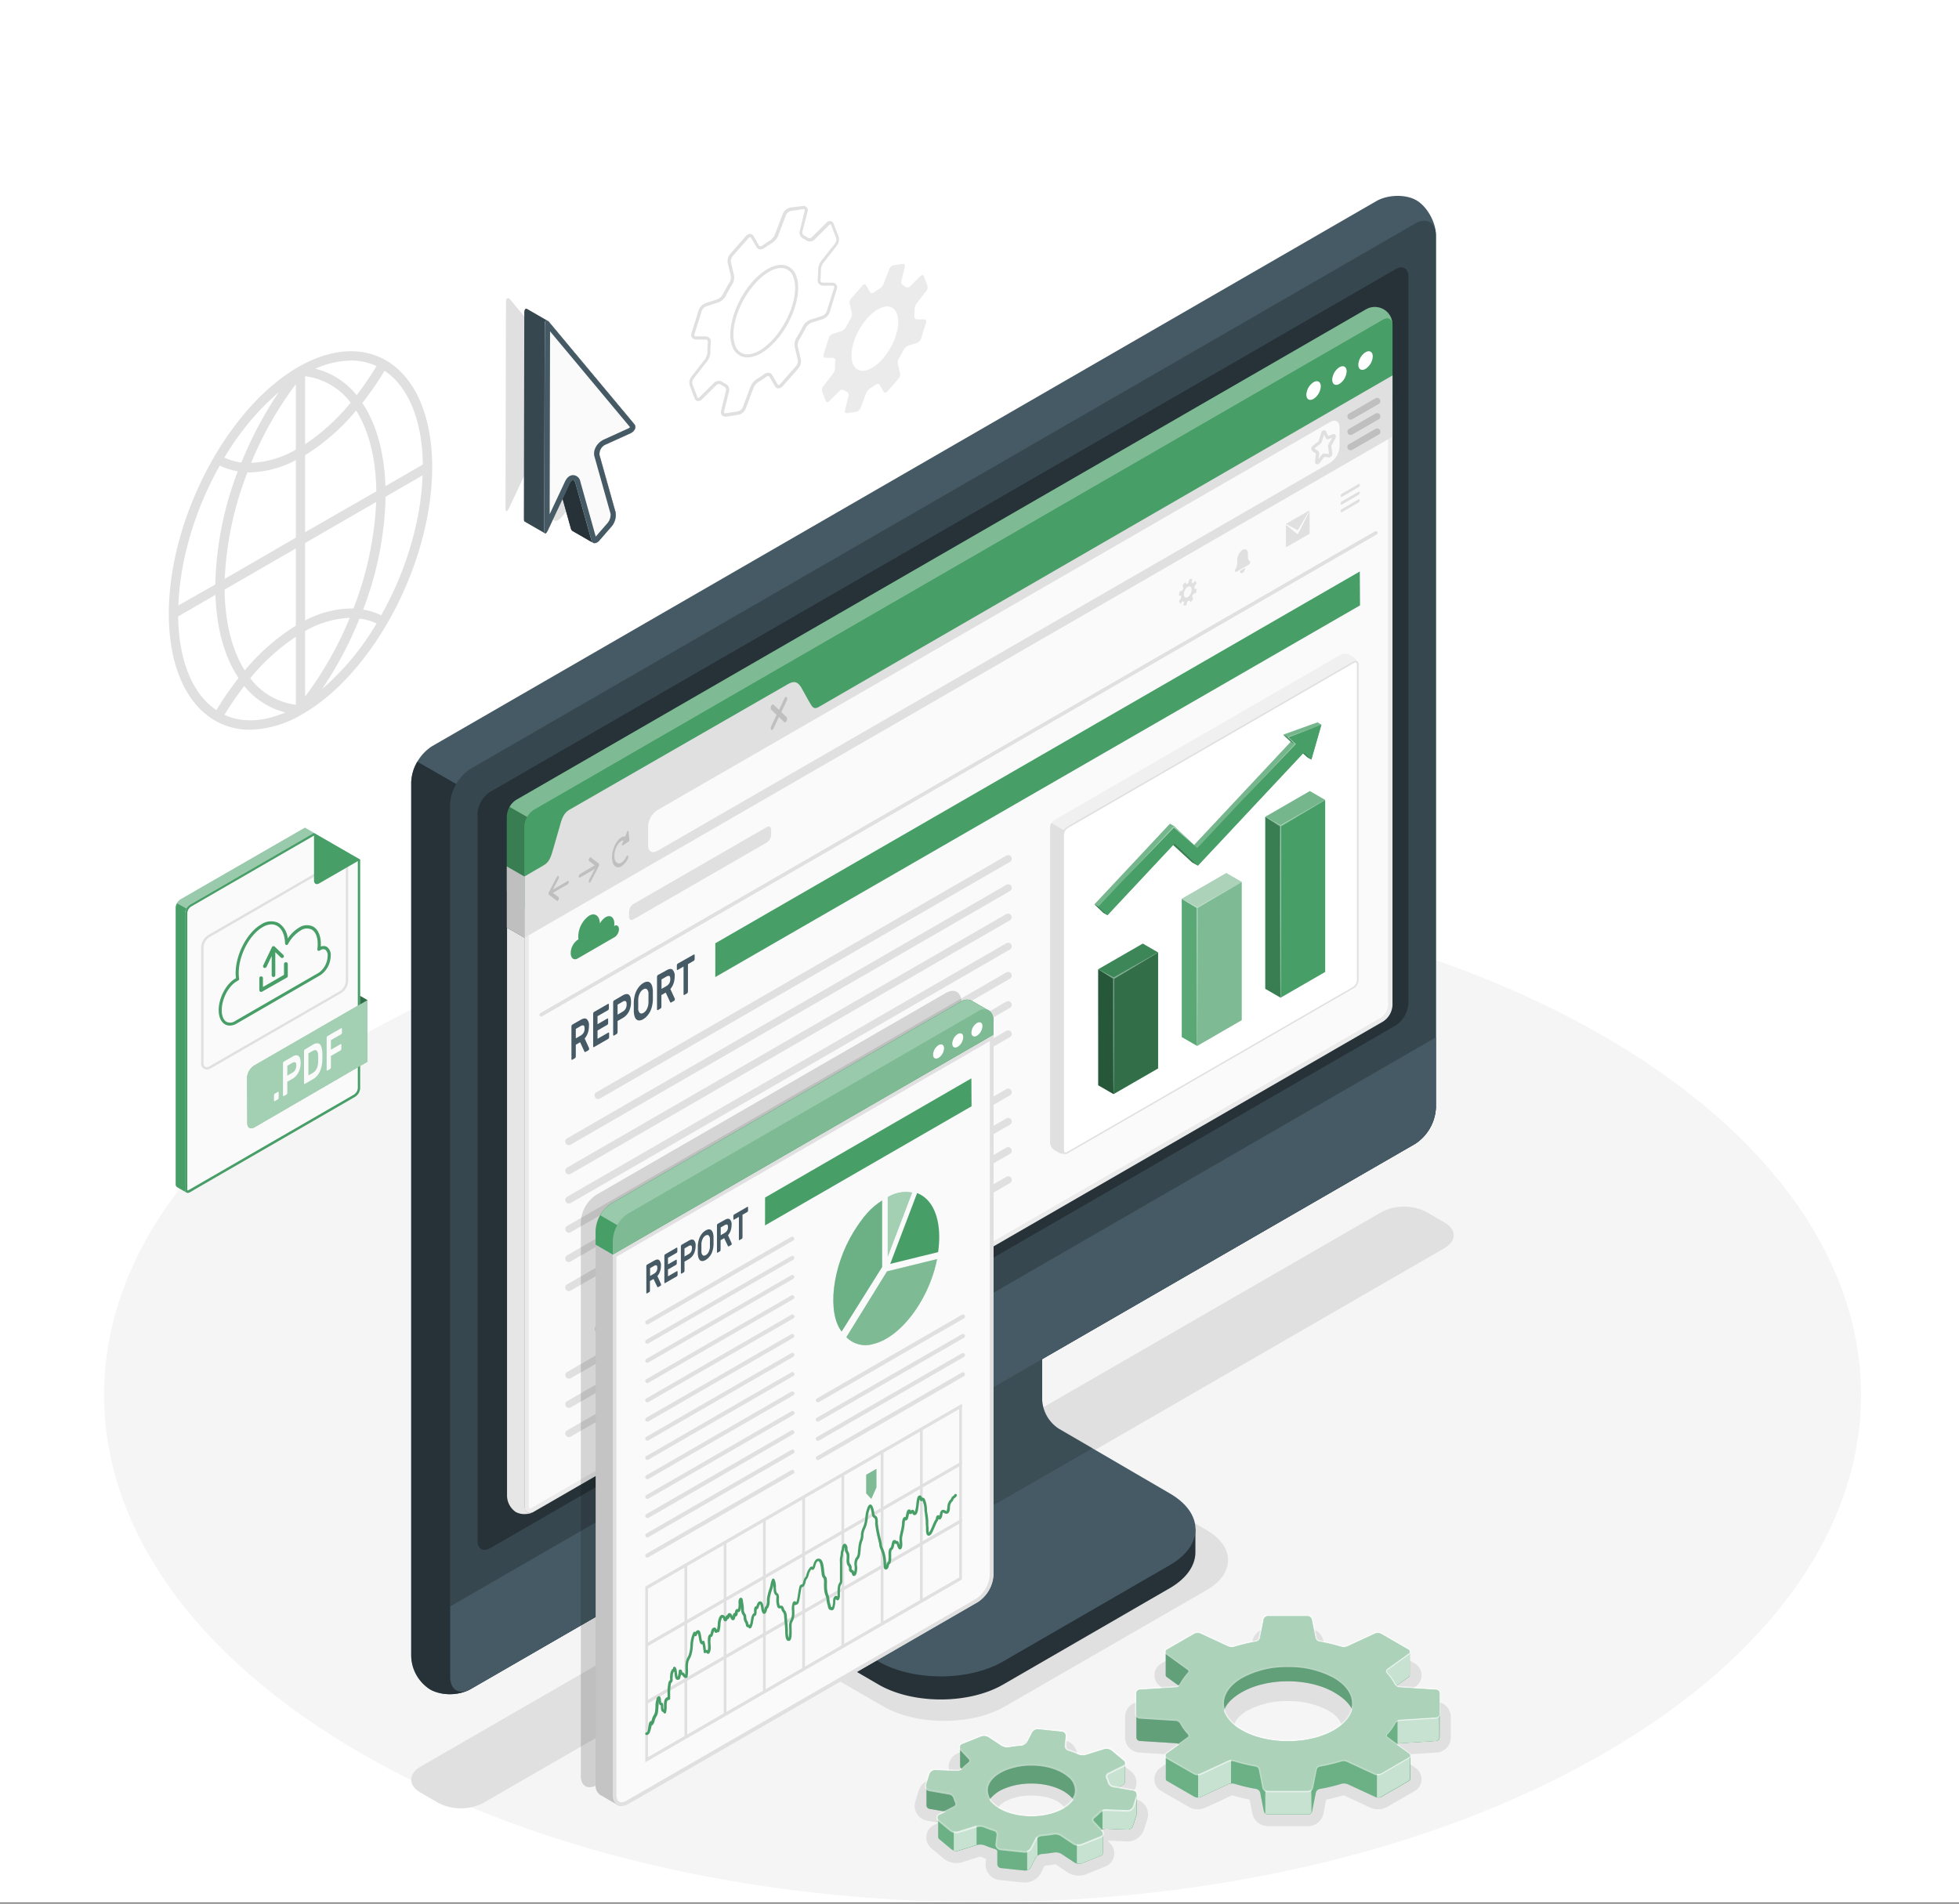 <svg xmlns="http://www.w3.org/2000/svg" width="320" height="311" fill="none"><rect width="100%" height="100%" fill="#808080" stroke="none"/><path fill="#fff" d="M0 0h320v310.776H0z"/><path fill="#F5F5F5" d="M59.032 286.451c-56.043-32.355-56.043-84.788 0-117.172 56.043-32.385 146.901-32.385 202.938 0 56.037 32.384 56.043 84.788 0 117.172-56.042 32.385-146.901 32.355-202.938 0z"/><path fill="#E0E0E0" d="m235.95 199.702-2.944-1.714a8.067 8.067 0 0 0-7.301 0L68.676 288.612c-2.008 1.177-2.008 3.056 0 4.215l2.944 1.714a8.094 8.094 0 0 0 7.301 0l46.357-26.75 19.001 10.964c5.47 3.162 14.42 3.162 19.89 0l32.932-18.995c4.669-2.697 4.669-7.107 0-9.804l-20.455-11.805L235.95 203.9c2.008-1.16 2.008-3.056 0-4.198zM63.042 58.87c-4.004-2.314-9.097-1.931-14.337 1.095-11.653 6.73-21.132 24.812-21.132 40.31 0 8.314 2.75 14.673 7.548 17.44a11.26 11.26 0 0 0 5.711 1.496 17.465 17.465 0 0 0 8.632-2.585c11.653-6.73 21.133-24.812 21.133-40.316 0-8.314-2.756-14.667-7.555-17.44zM29.14 98.909c.27-7.655 2.82-15.863 6.76-22.852.932.447 1.923.76 2.943.93a55.03 55.03 0 0 0-3.674 18.495l-6.03 3.427zm20.7-10.199 11.606-6.701a54.36 54.36 0 0 1-3.71 17.387 16.486 16.486 0 0 0-7.896 1.973V88.71zm0-1.767V74.367a34.689 34.689 0 0 0 8.338-7.3c2.055 3.267 3.232 7.795 3.291 13.2L49.84 86.944zm0-14.414V61.46a11.023 11.023 0 0 1 7.443 4.328 34.151 34.151 0 0 1-7.443 6.778v-.036zm-1.513.925a15.793 15.793 0 0 1-7.301 2.155 58.432 58.432 0 0 1 7.301-12.854v10.699zM40.42 77.17h.412a16.823 16.823 0 0 0 7.496-2.008v12.671l-11.617 6.73a54.427 54.427 0 0 1 3.71-17.393zm7.908 12.424v12.618a34.499 34.499 0 0 0-8.35 7.307c-2.054-3.268-3.232-7.796-3.29-13.201l11.64-6.724zm0 14.414v11.117a11.038 11.038 0 0 1-7.449-4.334 34.209 34.209 0 0 1 7.449-6.771v-.012zm1.513-.919a15.74 15.74 0 0 1 7.29-2.155 58.632 58.632 0 0 1-7.29 12.86v-10.705zM62.99 81.144l6.041-3.491c-.27 7.654-2.826 15.898-6.765 22.863a11.09 11.09 0 0 0-2.944-.936 55.002 55.002 0 0 0 3.668-18.436zm6.077-5.258L62.96 79.42c-.177-5.558-1.508-10.216-3.769-13.59a50.371 50.371 0 0 0 3.627-5.263c3.898 2.608 6.16 8.113 6.248 15.32zM61.506 59.8a49.226 49.226 0 0 1-3.25 4.758 12.524 12.524 0 0 0-6.73-4.328 14.562 14.562 0 0 1 5.805-1.33 9.935 9.935 0 0 1 4.174.9zm-15.963 4.257a61.65 61.65 0 0 0-6.106 11.5 9.682 9.682 0 0 1-2.78-.801 42.836 42.836 0 0 1 8.886-10.699zm-16.44 36.648 6.089-3.533c.182 5.558 1.513 10.221 3.774 13.589a50.23 50.23 0 0 0-3.615 5.247c-3.898-2.591-6.153-8.102-6.248-15.303zm7.56 16.074a49.68 49.68 0 0 1 3.24-4.71 12.575 12.575 0 0 0 6.7 4.316c-3.64 1.566-7.078 1.707-9.94.394zm15.946-4.222a60.833 60.833 0 0 0 6.111-11.505 9.598 9.598 0 0 1 2.791.801 42.706 42.706 0 0 1-8.902 10.704zM82.575 83l.071-33.633c0-.695.336-.866.742-.377l13.89 16.64c.406.488.1 1.177-.683 1.525l-3.892 1.766a1.684 1.684 0 0 0-1.101 1.766l2.626 9.374a2.886 2.886 0 0 1-.7 2.314l-1.92 2.22c-.59.648-1.178.665-1.337.035l-2.632-9.38c-.176-.624-.589-.553-.93.171l-3.533 7.531c-.33.719-.6.754-.6.047z"/><path fill="#37474F" d="m103.607 69.273-13.89-16.64a.853.853 0 0 0-.254-.223l-3.332-1.925c-.283-.165-.489.053-.489.588l-.07 33.633c0 .283.04.448.117.495l3.339 1.925c.112.065.288-.118.483-.542l2.384-5.099 1.36 4.852c.036.16.13.301.265.395.271.164 3.221 1.86 3.345 1.93.27.16.677 0 1.066-.435l1.92-2.167a2.902 2.902 0 0 0 .706-2.355l-2.626-9.362a1.684 1.684 0 0 1 1.1-1.766l3.893-1.767c.783-.365 1.089-1.048.683-1.537z"/><path fill="#FAFAFA" d="m88.904 86.65.07-33.633c0-.695.336-.866.743-.377l13.89 16.64c.406.488.1 1.177-.683 1.525l-3.893 1.766a1.684 1.684 0 0 0-1.1 1.766l2.626 9.368a2.916 2.916 0 0 1-.707 2.356l-1.925 2.207c-.59.648-1.178.666-1.343.036l-2.62-9.41c-.177-.623-.589-.553-.93.171l-3.533 7.531c-.324.719-.595.742-.595.053z"/><path fill="#455A64" d="m89.84 54.112 13.072 15.663a.776.776 0 0 1-.336.24l-3.892 1.767c-1.177.53-1.866 1.767-1.578 2.797l2.632 9.374c.03.555-.158 1.1-.524 1.52l-1.902 2.184-2.514-8.986a1.248 1.248 0 0 0-1.178-1.054c-.382 0-.924.189-1.348 1.09l-2.485 5.299.065-29.912m-.542-1.766c-.188 0-.312.23-.318.654l-.088 33.668c0 .335.065.506.17.506.107 0 .266-.188.436-.553l3.533-7.531c.183-.395.395-.59.59-.59.194 0 .282.142.358.425l2.626 9.38a.542.542 0 0 0 .513.459 1.206 1.206 0 0 0 .83-.495l1.89-2.19a2.902 2.902 0 0 0 .707-2.355l-2.627-9.362a1.684 1.684 0 0 1 1.101-1.767l3.893-1.766c.783-.354 1.089-1.037.683-1.525l-13.89-16.652a.63.63 0 0 0-.424-.276l.017-.03z"/><path fill="#263238" d="m96.815 88.64-3.291-1.896a.648.648 0 0 1-.265-.394l-1.355-4.852 1.13-2.432c.342-.718.76-.795.937-.17l2.62 9.373a.713.713 0 0 0 .224.371z"/><path fill="#E0E0E0" d="M207.086 298.318a2.6 2.6 0 0 1-1.63-.595 2.602 2.602 0 0 1-.89-1.489l-.43-2.244a28.573 28.573 0 0 1-2.856-.712l-4.369 2.025a3.085 3.085 0 0 1-2.726-.123l-4.475-2.585a2.216 2.216 0 0 1-1.148-1.835 2.226 2.226 0 0 1 .96-1.939l2.355-1.684a11.275 11.275 0 0 1-.318-.489l-5.458-.347a2.49 2.49 0 0 1-2.326-2.479v-3.321a2.49 2.49 0 0 1 2.355-2.479l5.452-.347c.101-.165.207-.33.318-.489l-2.355-1.69a2.21 2.21 0 0 1-.962-1.942 2.223 2.223 0 0 1 1.157-1.832l4.469-2.579a2.976 2.976 0 0 1 1.495-.383c.424-.003.844.085 1.231.259l4.369 2.026a28.022 28.022 0 0 1 2.855-.713l.43-2.243a2.597 2.597 0 0 1 2.52-2.09h6.571a2.606 2.606 0 0 1 2.521 2.09l.423 2.243c.966.188 1.921.426 2.862.713l4.363-2.026a2.947 2.947 0 0 1 1.237-.259 2.997 2.997 0 0 1 1.495.383l4.469 2.579a2.219 2.219 0 0 1 .189 3.78l-2.356 1.684c.112.159.218.324.318.489l5.459.347a2.484 2.484 0 0 1 2.325 2.479v3.321a2.482 2.482 0 0 1-2.325 2.479l-5.459.347c-.1.165-.206.324-.318.489l2.356 1.684a2.22 2.22 0 0 1-.189 3.78l-4.469 2.579a2.997 2.997 0 0 1-1.495.383 2.952 2.952 0 0 1-1.231-.26l-4.369-2.025c-.941.286-1.896.524-2.862.712l-.429 2.244a2.597 2.597 0 0 1-2.515 2.084h-6.594zm3.285-20.431a13.593 13.593 0 0 0-6.606 1.554c-1.39.801-2.185 1.766-2.185 2.72 0 .954.795 1.92 2.185 2.721a14.82 14.82 0 0 0 13.213 0c1.383-.801 2.178-1.767 2.178-2.721 0-.954-.795-1.919-2.178-2.72a13.622 13.622 0 0 0-6.607-1.554z"/><path fill="#479E67" d="m230.079 269.484-4.469-2.579a1.209 1.209 0 0 0-.989-.047l-4.528 2.102c-.33.131-.694.152-1.036.059a27.106 27.106 0 0 0-3.533-.836.854.854 0 0 1-.66-.636l-.588-2.985a.698.698 0 0 0-.66-.548h-6.53a.71.71 0 0 0-.665.548l-.589 2.985a.843.843 0 0 1-.653.636 26.554 26.554 0 0 0-3.533.836 1.66 1.66 0 0 1-1.042-.059l-4.528-2.102a1.205 1.205 0 0 0-.99.047l-4.469 2.579a.37.37 0 0 0-.206.306v3.875a.374.374 0 0 0 .177.3l2.055 1.478a.984.984 0 0 1-.507.212l-5.952.377a.59.59 0 0 0-.56.589v7.189a.589.589 0 0 0 .56.589l5.952.376a.939.939 0 0 1 .519.218l-2.044 1.472a.368.368 0 0 0-.176.295v3.88a.356.356 0 0 0 .206.3l4.469 2.585a1.2 1.2 0 0 0 .989.041l4.534-2.096a1.642 1.642 0 0 1 1.036-.065c1.158.359 2.338.638 3.533.837a.86.86 0 0 1 .654.635l.588 2.986a.704.704 0 0 0 .666.547h6.571a.688.688 0 0 0 .659-.547l.589-2.986a.848.848 0 0 1 .654-.635 27.11 27.11 0 0 0 3.533-.837 1.686 1.686 0 0 1 1.036.065l4.534 2.096a1.198 1.198 0 0 0 .989-.041l4.469-2.585a.357.357 0 0 0 .206-.294v-3.886a.36.36 0 0 0-.052-.169.351.351 0 0 0-.125-.126l-2.06-1.483a.99.99 0 0 1 .506-.207l5.959-.376a.586.586 0 0 0 .588-.589v-7.184a.585.585 0 0 0-.553-.588l-6.041-.383a1.05 1.05 0 0 1-.518-.218l2.049-1.472a.382.382 0 0 0 .176-.3v-3.881a.375.375 0 0 0-.2-.3zm-30.17 10.039c.324-1.071 1.277-2.119 2.908-3.061 4.169-2.409 10.935-2.409 15.103 0 1.531.883 2.526 1.854 2.974 2.849-.353 1.219-1.343 2.391-2.974 3.333-4.168 2.408-10.934 2.408-15.103 0a6.193 6.193 0 0 1-2.908-3.121z"/><path fill="#fff" d="m230.079 269.484-4.469-2.579a1.209 1.209 0 0 0-.989-.047l-4.528 2.102c-.33.131-.694.152-1.036.059a27.106 27.106 0 0 0-3.533-.836.854.854 0 0 1-.66-.636l-.588-2.985a.698.698 0 0 0-.66-.548h-6.53a.71.71 0 0 0-.665.548l-.589 2.985a.843.843 0 0 1-.653.636 26.554 26.554 0 0 0-3.533.836 1.66 1.66 0 0 1-1.042-.059l-4.528-2.102a1.205 1.205 0 0 0-.99.047l-4.469 2.579a.37.37 0 0 0-.206.306v3.875a.374.374 0 0 0 .177.3l2.055 1.478a.984.984 0 0 1-.507.212l-5.952.377a.59.59 0 0 0-.56.589v7.189a.589.589 0 0 0 .56.589l5.952.376a.939.939 0 0 1 .519.218l-2.044 1.472a.368.368 0 0 0-.176.295v3.88a.356.356 0 0 0 .206.3l4.469 2.585a1.2 1.2 0 0 0 .989.041l4.534-2.096a1.642 1.642 0 0 1 1.036-.065c1.158.359 2.338.638 3.533.837a.86.86 0 0 1 .654.635l.588 2.986a.704.704 0 0 0 .666.547h6.571a.688.688 0 0 0 .659-.547l.589-2.986a.848.848 0 0 1 .654-.635 27.11 27.11 0 0 0 3.533-.837 1.686 1.686 0 0 1 1.036.065l4.534 2.096a1.198 1.198 0 0 0 .989-.041l4.469-2.585a.357.357 0 0 0 .206-.294v-3.886a.36.36 0 0 0-.052-.169.351.351 0 0 0-.125-.126l-2.06-1.483a.99.99 0 0 1 .506-.207l5.959-.376a.586.586 0 0 0 .588-.589v-7.184a.585.585 0 0 0-.553-.588l-6.041-.383a1.05 1.05 0 0 1-.518-.218l2.049-1.472a.382.382 0 0 0 .176-.3v-3.881a.375.375 0 0 0-.2-.3zm-30.17 10.039c.324-1.071 1.277-2.119 2.908-3.061 4.169-2.409 10.935-2.409 15.103 0 1.531.883 2.526 1.854 2.974 2.849-.353 1.219-1.343 2.391-2.974 3.333-4.168 2.408-10.934 2.408-15.103 0a6.193 6.193 0 0 1-2.908-3.121z" opacity=".2"/><path fill="#000" d="M192.972 281.449a1.124 1.124 0 0 0-.807-.536l-5.959-.371a.589.589 0 0 1-.553-.589v-.765 4.663a.589.589 0 0 0 .559.589l5.953.371c.192.02.374.096.524.218l1.49-1.072a.477.477 0 0 0 .07-.73 8.809 8.809 0 0 1-1.277-1.778zm-2.538-7.784a.374.374 0 0 0 .177.3l2.055 1.484c.12-.088.221-.2.294-.33a9.453 9.453 0 0 1 1.266-1.766.475.475 0 0 0 .078-.575.476.476 0 0 0-.143-.15l-3.533-2.549a.443.443 0 0 1-.176-.259l-.018 3.845zm27.486.265c-4.169-2.408-10.928-2.414-15.103 0-2.632 1.525-3.604 3.645-2.909 5.605.312-1.071 1.278-2.119 2.909-3.067 4.169-2.409 10.928-2.403 15.103 0 1.525.883 2.526 1.854 2.979 2.85.554-1.896-.441-3.928-2.979-5.388z" opacity=".1"/><path fill="#479E67" d="M235.082 280.026a.62.62 0 0 1-.553.518l-5.953.371a.78.78 0 0 0-.3.082v3.88a.763.763 0 0 1 .288-.082l5.959-.383a.589.589 0 0 0 .589-.589l-.03-3.797zm-4.793-10.257a.168.168 0 0 1 0 .117.227.227 0 0 1-.07.118l-.077.071-3.533 2.543a.407.407 0 0 0-.088.083.415.415 0 0 0-.106.218.404.404 0 0 0 0 .147.322.322 0 0 0 0 .076.459.459 0 0 0 .118.206l.065.077a8.854 8.854 0 0 1 1.177 1.678c.074.122.17.23.283.318l2.049-1.472a.373.373 0 0 0 .176-.294l.006-3.886zm0 17.022a.379.379 0 0 1-.212.277l-4.469 2.579c-.214.109-.456.15-.694.117v3.875c.238.029.479-.012.694-.118l4.464-2.585a.344.344 0 0 0 .211-.294l.006-3.851zm-29.199.689a1.602 1.602 0 0 0-.447.106l-4.528 2.102a1.088 1.088 0 0 1-.406.088v3.869c.139-.006.276-.033.406-.083l4.528-2.102c.141-.056.29-.09.442-.1l.005-3.88zm13.113 4.757a.673.673 0 0 1-.237.216.673.673 0 0 1-.31.079h-6.577a.683.683 0 0 1-.401-.141v3.874a.67.67 0 0 0 .401.141h6.571a.686.686 0 0 0 .588-.33l-.035-3.839z"/><path fill="#fff" d="M235.082 280.026a.62.62 0 0 1-.553.518l-5.953.371a.78.78 0 0 0-.3.082v3.88a.763.763 0 0 1 .288-.082l5.959-.383a.589.589 0 0 0 .589-.589l-.03-3.797zm-4.793-10.257a.168.168 0 0 1 0 .117.227.227 0 0 1-.07.118l-.077.071-3.533 2.543a.407.407 0 0 0-.088.083.415.415 0 0 0-.106.218.404.404 0 0 0 0 .147.322.322 0 0 0 0 .076.459.459 0 0 0 .118.206l.065.077a8.854 8.854 0 0 1 1.177 1.678c.074.122.17.23.283.318l2.049-1.472a.373.373 0 0 0 .176-.294l.006-3.886zm0 17.022a.379.379 0 0 1-.212.277l-4.469 2.579c-.214.109-.456.15-.694.117v3.875c.238.029.479-.012.694-.118l4.464-2.585a.344.344 0 0 0 .211-.294l.006-3.851zm-29.199.689a1.602 1.602 0 0 0-.447.106l-4.528 2.102a1.088 1.088 0 0 1-.406.088v3.869c.139-.006.276-.033.406-.083l4.528-2.102c.141-.056.29-.09.442-.1l.005-3.88zm13.113 4.757a.673.673 0 0 1-.237.216.673.673 0 0 1-.31.079h-6.577a.683.683 0 0 1-.401-.141v3.874a.67.67 0 0 0 .401.141h6.571a.686.686 0 0 0 .588-.33l-.035-3.839z" opacity=".7"/><path fill="#479E67" d="m224.622 266.858-4.527 2.102c-.33.131-.694.152-1.037.059a27.068 27.068 0 0 0-3.533-.836.853.853 0 0 1-.659-.636l-.589-2.985a.703.703 0 0 0-.659-.548h-6.53a.706.706 0 0 0-.666.548l-.588 2.985a.851.851 0 0 1-.654.636 26.591 26.591 0 0 0-3.533.836 1.66 1.66 0 0 1-1.042-.059l-4.528-2.102a1.202 1.202 0 0 0-.989.047l-4.469 2.579a.337.337 0 0 0-.03.589l3.533 2.55a.474.474 0 0 1 .071.724 8.746 8.746 0 0 0-1.266 1.766 1.103 1.103 0 0 1-.807.536l-5.952.377a.59.59 0 0 0-.56.589v3.32a.591.591 0 0 0 .554.589l5.958.377a1.097 1.097 0 0 1 .807.53 8.746 8.746 0 0 0 1.266 1.766.476.476 0 0 1 .071.579.469.469 0 0 1-.142.152l-3.533 2.549a.33.33 0 0 0 .03.589l4.469 2.585a1.214 1.214 0 0 0 .989.041l4.528-2.096a1.65 1.65 0 0 1 1.036-.065c1.158.358 2.338.637 3.533.836a.868.868 0 0 1 .666.654l.588 2.985a.69.69 0 0 0 .238.389c.121.1.271.156.428.159h6.571a.696.696 0 0 0 .659-.548l.589-2.985a.864.864 0 0 1 .66-.636c1.195-.2 2.375-.479 3.532-.836a1.688 1.688 0 0 1 1.037.065l4.528 2.096a1.213 1.213 0 0 0 .989-.042l4.469-2.584a.331.331 0 0 0 .035-.589l-3.533-2.55a.484.484 0 0 1-.203-.35.479.479 0 0 1 .139-.38 9.03 9.03 0 0 0 1.265-1.766 1.088 1.088 0 0 1 .801-.53l5.959-.377a.587.587 0 0 0 .553-.589v-3.321a.588.588 0 0 0-.553-.589l-6.018-.388a1.085 1.085 0 0 1-.8-.536 9.046 9.046 0 0 0-1.266-1.766.465.465 0 0 1-.139-.378.471.471 0 0 1 .203-.347l3.533-2.549a.332.332 0 0 0 .158-.305.336.336 0 0 0-.193-.284l-4.469-2.579a1.199 1.199 0 0 0-.978-.053zm-6.7 7.066c4.169 2.408 4.169 6.312 0 8.72-4.169 2.408-10.934 2.408-15.103 0-4.169-2.408-4.169-6.312 0-8.72 4.169-2.408 10.934-2.391 15.103 0z"/><g fill="#fff" opacity=".55"><path d="m224.618 266.858-4.528 2.102c-.33.131-.693.152-1.036.059a27.106 27.106 0 0 0-3.533-.836.845.845 0 0 1-.659-.636l-.589-2.985a.703.703 0 0 0-.66-.548h-6.53a.705.705 0 0 0-.665.548l-.589 2.985a.843.843 0 0 1-.653.636 26.554 26.554 0 0 0-3.533.836 1.66 1.66 0 0 1-1.042-.059l-4.528-2.102a1.202 1.202 0 0 0-.989.047l-4.47 2.579a.339.339 0 0 0-.029.589l3.533 2.55a.46.46 0 0 1 .206.345.477.477 0 0 1-.135.379 8.746 8.746 0 0 0-1.266 1.766 1.106 1.106 0 0 1-.807.536l-5.953.377a.587.587 0 0 0-.559.589v3.32a.586.586 0 0 0 .553.589l5.959.377a1.097 1.097 0 0 1 .807.53 8.746 8.746 0 0 0 1.266 1.766.476.476 0 0 1 .071.579.48.48 0 0 1-.142.152l-3.533 2.549a.34.34 0 0 0-.127.128.338.338 0 0 0-.04.176.328.328 0 0 0 .196.285l4.47 2.585c.152.076.319.119.49.127.17.007.34-.023.499-.086l4.528-2.096a1.65 1.65 0 0 1 1.036-.065c1.157.358 2.338.637 3.533.836a.863.863 0 0 1 .665.654l.589 2.985a.695.695 0 0 0 .665.548h6.571a.702.702 0 0 0 .425-.16.701.701 0 0 0 .235-.388l.589-2.985a.87.87 0 0 1 .238-.413.875.875 0 0 1 .421-.223 27.27 27.27 0 0 0 3.533-.836 1.685 1.685 0 0 1 1.036.065l4.528 2.096a1.219 1.219 0 0 0 .989-.042l4.469-2.584a.334.334 0 0 0 .2-.284.327.327 0 0 0-.164-.305l-3.533-2.55a.476.476 0 0 1-.065-.73 8.993 8.993 0 0 0 1.266-1.766 1.088 1.088 0 0 1 .801-.53l5.959-.377a.589.589 0 0 0 .553-.589v-3.321a.589.589 0 0 0-.553-.589l-6.018-.388a1.09 1.09 0 0 1-.801-.536 8.964 8.964 0 0 0-1.266-1.766.476.476 0 0 1 .065-.725l3.533-2.549a.34.34 0 0 0 .121-.131.34.34 0 0 0-.156-.458l-4.469-2.579a1.203 1.203 0 0 0-.978-.053zm-6.701 7.066c4.169 2.408 4.169 6.312 0 8.72-4.168 2.408-10.934 2.408-15.102 0-4.169-2.408-4.169-6.312 0-8.72 4.168-2.408 10.934-2.391 15.102 0z"/><path d="M213.657 292.777h-6.571a.915.915 0 0 1-.877-.73l-.589-2.985a.631.631 0 0 0-.477-.459 28.312 28.312 0 0 1-3.533-.842 1.394 1.394 0 0 0-.877.047l-4.528 2.102a1.44 1.44 0 0 1-1.178-.053l-4.498-2.579a.583.583 0 0 1-.318-.477.58.58 0 0 1 .271-.5l3.532-2.544a.264.264 0 0 0 .112-.183.31.31 0 0 0-.082-.223 8.815 8.815 0 0 1-1.296-1.796.862.862 0 0 0-.265-.279.863.863 0 0 0-.359-.139l-5.958-.377a.832.832 0 0 1-.76-.813v-3.321a.82.82 0 0 1 .76-.812l5.958-.377a.886.886 0 0 0 .624-.424 9.085 9.085 0 0 1 1.296-1.796.295.295 0 0 0 .082-.218.252.252 0 0 0-.112-.182l-3.532-2.55a.58.58 0 0 1-.271-.5.589.589 0 0 1 .318-.471l4.469-2.579a1.426 1.426 0 0 1 1.177-.053l4.528 2.096c.28.109.587.127.878.053a26.405 26.405 0 0 1 3.532-.842.637.637 0 0 0 .477-.465l.589-2.985a.917.917 0 0 1 .877-.725h6.572a.923.923 0 0 1 .877.725l.589 2.985a.644.644 0 0 0 .477.465c1.195.198 2.376.479 3.532.842.291.074.598.056.878-.053l4.534-2.096a1.418 1.418 0 0 1 1.177.053l4.469 2.579a.588.588 0 0 1 .318.471.58.58 0 0 1-.271.5l-3.532 2.55a.248.248 0 0 0-.079.079.253.253 0 0 0-.039.103.295.295 0 0 0 .082.218 9.085 9.085 0 0 1 1.296 1.796.885.885 0 0 0 .63.424l5.952.377a.824.824 0 0 1 .766.812v3.321a.832.832 0 0 1-.766.813l-5.952.377a.888.888 0 0 0-.63.418 8.815 8.815 0 0 1-1.296 1.796.31.31 0 0 0-.082.223.28.28 0 0 0 .118.183l3.532 2.544a.544.544 0 0 1 .179.78.545.545 0 0 1-.226.191l-4.469 2.585a1.428 1.428 0 0 1-1.177.053l-4.534-2.102a1.397 1.397 0 0 0-.878-.047 28.163 28.163 0 0 1-3.532.842.642.642 0 0 0-.477.459l-.589 2.985a.929.929 0 0 1-.848.73zm-12.365-5.505c.162-.002.323.022.477.071a27.5 27.5 0 0 0 3.492.824 1.09 1.09 0 0 1 .836.813l.589 2.985a.474.474 0 0 0 .447.371h6.571a.473.473 0 0 0 .442-.371l.588-2.985a1.084 1.084 0 0 1 .831-.813 26.943 26.943 0 0 0 3.491-.824c.39-.106.804-.081 1.178.07l4.528 2.097a1 1 0 0 0 .789-.036l4.469-2.579a.182.182 0 0 0 .061-.046.183.183 0 0 0 .039-.066.186.186 0 0 0-.032-.07.177.177 0 0 0-.056-.053l-3.533-2.55a.708.708 0 0 1-.295-.494.75.75 0 0 1 .195-.56c.48-.517.895-1.09 1.236-1.707a1.323 1.323 0 0 1 .984-.654l5.958-.377a.379.379 0 0 0 .244-.119.388.388 0 0 0 .104-.252v-3.321a.38.38 0 0 0-.348-.376l-5.958-.377a1.311 1.311 0 0 1-.984-.648 8.689 8.689 0 0 0-1.236-1.713.758.758 0 0 1-.156-.26.762.762 0 0 1-.039-.3.722.722 0 0 1 .295-.494l3.533-2.544a.189.189 0 0 0 .056-.053.183.183 0 0 0 .032-.071.198.198 0 0 0-.1-.117l-4.469-2.579a.984.984 0 0 0-.789-.036l-4.575 2.12a1.886 1.886 0 0 1-1.178.071 25.977 25.977 0 0 0-3.491-.83 1.075 1.075 0 0 1-.848-.831l-.589-2.985a.485.485 0 0 0-.448-.371h-6.547a.481.481 0 0 0-.448.371l-.588 2.985a1.083 1.083 0 0 1-.837.813 26.2 26.2 0 0 0-3.485.83c-.39.103-.803.078-1.178-.071l-4.534-2.102a.984.984 0 0 0-.783.036l-4.469 2.579c-.065.035-.1.082-.1.117 0 .036.03.083.088.124l3.533 2.544a.68.68 0 0 1 .295.494.705.705 0 0 1-.195.56 8.947 8.947 0 0 0-1.236 1.713 1.289 1.289 0 0 1-.983.648l-5.953.377a.39.39 0 0 0-.354.376v3.321a.378.378 0 0 0 .354.371l5.953.377a1.323 1.323 0 0 1 .983.654 8.72 8.72 0 0 0 1.236 1.707.693.693 0 0 1 .195.56.68.68 0 0 1-.295.494l-3.533 2.55c-.058.041-.094.088-.088.123.006.036.035.077.1.112l4.469 2.579a.97.97 0 0 0 .783.036l4.522-2.079c.229-.107.478-.161.73-.159h.024zm9.103-2.608a15.653 15.653 0 0 1-7.655-1.831c-2.09-1.178-3.238-2.821-3.238-4.546s1.148-3.344 3.238-4.552c4.222-2.437 11.094-2.437 15.309 0 2.085 1.208 3.233 2.821 3.233 4.552 0 1.731-1.148 3.344-3.233 4.546a15.683 15.683 0 0 1-7.678 1.831h.024zm0-12.324a15.165 15.165 0 0 0-7.443 1.766c-1.948 1.119-3.02 2.603-3.02 4.169 0 1.566 1.072 3.044 3.02 4.169 4.122 2.355 10.782 2.355 14.88 0 1.949-1.125 3.02-2.608 3.02-4.169 0-1.56-1.071-3.05-3.02-4.169a15.157 15.157 0 0 0-7.461-1.766h.024z"/></g><path fill="#E0E0E0" d="M167.448 307.527a2.134 2.134 0 0 1-.277 0l-3.88-.407a2.564 2.564 0 0 1-2.207-1.851 2.552 2.552 0 0 1-.077-1.01l.076-.589c-.33-.118-.653-.247-.96-.377h-.041l-2.944.924c-.29.091-.591.136-.895.136a3.31 3.31 0 0 1-2.072-.719l-1.979-1.648a2.304 2.304 0 0 1 .448-3.892l.671-.336-1.819-.318a2.454 2.454 0 0 1-.985-.387 2.494 2.494 0 0 1-.733-.763 2.482 2.482 0 0 1-.243-2.053l.536-1.713a2.851 2.851 0 0 1 2.667-1.961l3.297.135-.424-.453a2.353 2.353 0 0 1-.083-3.147 2.36 2.36 0 0 1 .925-.663l3.103-1.242a3.119 3.119 0 0 1 1.178-.212 3.269 3.269 0 0 1 1.802.518l2.013 1.337a20.519 20.519 0 0 1 1.767-.23l.589-1.177a2.945 2.945 0 0 1 2.596-1.573c.094-.005.189-.005.283 0l3.874.407a2.573 2.573 0 0 1 1.742.952 2.556 2.556 0 0 1 .543 1.909l-.071.589c.33.118.648.247.96.377h.047l2.944-.919a2.95 2.95 0 0 1 .889-.135 3.293 3.293 0 0 1 2.073.718l1.978 1.649a2.304 2.304 0 0 1 .867 2.074 2.303 2.303 0 0 1-1.314 1.824l-.672.33 1.82.312a2.477 2.477 0 0 1 1.712 1.154 2.496 2.496 0 0 1 .249 2.049l-.542 1.713a2.86 2.86 0 0 1-2.667 1.961l-3.298-.135.424.453a2.314 2.314 0 0 1 .618 2.134 2.322 2.322 0 0 1-1.46 1.676l-3.103 1.242a3.079 3.079 0 0 1-1.177.212 3.303 3.303 0 0 1-1.808-.518l-2.008-1.337c-.589.1-1.178.177-1.766.23l-.589 1.177a2.998 2.998 0 0 1-2.597 1.573zm1.025-14.208a9.519 9.519 0 0 0-3.533.63c-1.36.541-1.926 1.236-1.99 1.666-.065.43.365.854.63 1.077 1.042.866 2.914 1.402 4.887 1.402a9.539 9.539 0 0 0 3.533-.63c1.36-.542 1.925-1.237 1.99-1.667.065-.429-.365-.853-.63-1.077-1.042-.889-2.915-1.401-4.887-1.401z"/><path fill="#479E67" d="M174.477 286.007a.85.85 0 0 1-.589-.878l.176-1.472a.66.66 0 0 0-.337-.672.656.656 0 0 0-.251-.081l-3.881-.407a1.093 1.093 0 0 0-1.001.542l-.771 1.502a1.354 1.354 0 0 1-1.001.659c-.673.046-1.343.129-2.008.247a1.978 1.978 0 0 1-1.254-.253l-2.084-1.384a1.478 1.478 0 0 0-1.219-.123l-3.097 1.242a.457.457 0 0 0-.324.395v3.203a.512.512 0 0 0 .153.347l.177.189c-.253.168-.55.26-.854.265l-3.533-.142a.966.966 0 0 0-.895.63l-.536 1.714a.54.54 0 0 0 0 .212v3.203a.592.592 0 0 0 .507.559l2.743.471-1.071.536a.453.453 0 0 0-.277.389v3.203a.484.484 0 0 0 .188.353l1.985 1.649a1.434 1.434 0 0 0 1.177.235l3.015-.948a2.167 2.167 0 0 1 1.284.083c.529.224 1.069.421 1.619.588a.789.789 0 0 1 .394.277v2.167a.667.667 0 0 0 .589.665l3.88.407a1.099 1.099 0 0 0 1.001-.542l.772-1.507a1.36 1.36 0 0 1 1.001-.654 24.685 24.685 0 0 0 2.013-.247c.433-.061.873.026 1.249.247l2.09 1.39a1.481 1.481 0 0 0 1.213.123l3.103-1.242a.454.454 0 0 0 .318-.412v-3.198a.481.481 0 0 0-.153-.341l-.177-.194c.255-.166.55-.258.854-.265l3.533.141a.947.947 0 0 0 .895-.63l.536-1.713a.615.615 0 0 0 .029-.195v-3.185a.589.589 0 0 0-.489-.589l-2.749-.465 1.042-.548a.438.438 0 0 0 .277-.394v-3.139a.472.472 0 0 0-.195-.365l-1.978-1.648a1.389 1.389 0 0 0-1.178-.236l-3.02.942c-.426.109-.876.08-1.284-.082a14.913 14.913 0 0 0-1.607-.624zm-12.872 8.031a5.801 5.801 0 0 1 2.65-1.92c3.362-1.342 7.978-.859 10.31 1.078a4.7 4.7 0 0 1 .789.836 5.72 5.72 0 0 1-2.656 1.926c-3.362 1.348-7.978.865-10.31-1.078a4.375 4.375 0 0 1-.783-.842z"/><path fill="#fff" d="M174.477 286.007a.85.85 0 0 1-.589-.878l.176-1.472a.66.66 0 0 0-.337-.672.656.656 0 0 0-.251-.081l-3.881-.407a1.093 1.093 0 0 0-1.001.542l-.771 1.502a1.354 1.354 0 0 1-1.001.659c-.673.046-1.343.129-2.008.247a1.978 1.978 0 0 1-1.254-.253l-2.084-1.384a1.478 1.478 0 0 0-1.219-.123l-3.097 1.242a.457.457 0 0 0-.324.395v3.203a.512.512 0 0 0 .153.347l.177.189c-.253.168-.55.26-.854.265l-3.533-.142a.966.966 0 0 0-.895.63l-.536 1.714a.54.54 0 0 0 0 .212v3.203a.592.592 0 0 0 .507.559l2.743.471-1.071.536a.453.453 0 0 0-.277.389v3.203a.484.484 0 0 0 .188.353l1.985 1.649a1.434 1.434 0 0 0 1.177.235l3.015-.948a2.167 2.167 0 0 1 1.284.083c.529.224 1.069.421 1.619.588a.789.789 0 0 1 .394.277v2.167a.667.667 0 0 0 .589.665l3.88.407a1.099 1.099 0 0 0 1.001-.542l.772-1.507a1.36 1.36 0 0 1 1.001-.654 24.685 24.685 0 0 0 2.013-.247c.433-.061.873.026 1.249.247l2.09 1.39a1.481 1.481 0 0 0 1.213.123l3.103-1.242a.454.454 0 0 0 .318-.412v-3.198a.481.481 0 0 0-.153-.341l-.177-.194c.255-.166.55-.258.854-.265l3.533.141a.947.947 0 0 0 .895-.63l.536-1.713a.615.615 0 0 0 .029-.195v-3.185a.589.589 0 0 0-.489-.589l-2.749-.465 1.042-.548a.438.438 0 0 0 .277-.394v-3.139a.472.472 0 0 0-.195-.365l-1.978-1.648a1.389 1.389 0 0 0-1.178-.236l-3.02.942c-.426.109-.876.08-1.284-.082a14.913 14.913 0 0 0-1.607-.624zm-12.872 8.031a5.801 5.801 0 0 1 2.65-1.92c3.362-1.342 7.978-.859 10.31 1.078a4.7 4.7 0 0 1 .789.836 5.72 5.72 0 0 1-2.656 1.926c-3.362 1.348-7.978.865-10.31-1.078a4.375 4.375 0 0 1-.783-.842z" opacity=".2"/><path fill="#000" d="M156.002 293.679a1.182 1.182 0 0 0-.819-.789l-3.38-.589a.59.59 0 0 1-.494-.524v3.162a.586.586 0 0 0 .5.553l2.75.471 1.419-.712a.673.673 0 0 0 .283-.913 4.334 4.334 0 0 1-.259-.659zm.824-5.152a.53.53 0 0 0 .147.347l.183.195c.108-.061.207-.136.294-.224.264-.276.55-.53.854-.76a.586.586 0 0 0 .222-.69.592.592 0 0 0-.14-.216l-1.419-1.514a.516.516 0 0 1-.153-.347l.012 3.209zm7.43.401c-2.903 1.177-3.921 3.303-2.644 5.116a5.667 5.667 0 0 1 2.644-1.919c3.362-1.348 7.979-.871 10.31 1.072.298.242.561.523.783.836.901-1.284.695-2.803-.777-4.028-2.337-1.943-6.954-2.42-10.316-1.077z" opacity=".1"/><path fill="#479E67" d="M169.462 299.966c-.132.101-.241.23-.318.377l-.777 1.502c-.131.227-.34.399-.589.483v3.191c.25-.079.46-.249.589-.477l.777-1.507c.083-.144.196-.268.33-.365l-.012-3.204zm10.67-.424a.46.46 0 0 1-.324.419l-3.097 1.242a1.4 1.4 0 0 1-.813.029v3.192c.268.07.551.06.813-.03l3.103-1.242a.443.443 0 0 0 .318-.412v-3.198zm-20.609-1.336-2.979.936a1.288 1.288 0 0 1-.748 0v3.186c.246.07.507.07.754 0l2.979-.937-.006-3.185zm26.114-5.046a1.351 1.351 0 0 1-.035.188l-.536 1.714a.95.95 0 0 1-.895.63l-3.533-.142a1.39 1.39 0 0 0-.554.112v3.192c.176-.073.364-.11.554-.112l3.533.141a.94.94 0 0 0 .895-.624l.536-1.719a.615.615 0 0 0 .029-.195l.006-3.185zm-1.873-5.14a.251.251 0 0 1-.029.111.304.304 0 0 1-.106.159.761.761 0 0 1-.153.112l-2.491 1.249a.484.484 0 0 0-.147.111.595.595 0 0 0-.171.259.598.598 0 0 0-.035.248.926.926 0 0 0 0 .129c0 .059.035.112.059.171.101.215.185.438.253.665a1.175 1.175 0 0 0 .824.795l.625.1 1.071-.577a.448.448 0 0 0 .277-.4l.023-3.132z"/><path fill="#fff" d="M169.462 299.966c-.132.101-.241.23-.318.377l-.777 1.502c-.131.227-.34.399-.589.483v3.191c.25-.079.46-.249.589-.477l.777-1.507c.083-.144.196-.268.33-.365l-.012-3.204zm10.67-.424a.46.46 0 0 1-.324.419l-3.097 1.242a1.4 1.4 0 0 1-.813.029v3.192c.268.07.551.06.813-.03l3.103-1.242a.443.443 0 0 0 .318-.412v-3.198zm-20.609-1.336-2.979.936a1.288 1.288 0 0 1-.748 0v3.186c.246.07.507.07.754 0l2.979-.937-.006-3.185zm26.114-5.046a1.351 1.351 0 0 1-.035.188l-.536 1.714a.95.95 0 0 1-.895.63l-3.533-.142a1.39 1.39 0 0 0-.554.112v3.192c.176-.073.364-.11.554-.112l3.533.141a.94.94 0 0 0 .895-.624l.536-1.719a.615.615 0 0 0 .029-.195l.006-3.185zm-1.873-5.14a.251.251 0 0 1-.029.111.304.304 0 0 1-.106.159.761.761 0 0 1-.153.112l-2.491 1.249a.484.484 0 0 0-.147.111.595.595 0 0 0-.171.259.598.598 0 0 0-.035.248.926.926 0 0 0 0 .129c0 .059.035.112.059.171.101.215.185.438.253.665a1.175 1.175 0 0 0 .824.795l.625.1 1.071-.577a.448.448 0 0 0 .277-.4l.023-3.132z" opacity=".7"/><path fill="#479E67" d="m180.396 285.742-3.021.942a2.08 2.08 0 0 1-1.283-.082 14.953 14.953 0 0 0-1.613-.589.846.846 0 0 1-.589-.877l.176-1.472a.653.653 0 0 0-.018-.264.668.668 0 0 0-.57-.49l-3.881-.406a1.083 1.083 0 0 0-1.001.541l-.771 1.502a1.35 1.35 0 0 1-1.001.659 18.85 18.85 0 0 0-2.008.248 1.985 1.985 0 0 1-1.254-.254l-2.084-1.383a1.47 1.47 0 0 0-1.219-.124l-3.097 1.242a.433.433 0 0 0-.309.309.444.444 0 0 0 .114.422l1.408 1.495a.595.595 0 0 1 .17.474.582.582 0 0 1-.259.433 7.724 7.724 0 0 0-.848.759 1.714 1.714 0 0 1-1.177.483l-3.533-.141a.964.964 0 0 0-.895.63l-.536 1.713a.59.59 0 0 0 .477.778l3.368.588a1.178 1.178 0 0 1 .824.789c.069.23.154.454.254.672a.678.678 0 0 1 .051.516.65.65 0 0 1-.334.396l-2.491 1.249a.418.418 0 0 0-.082.753l1.978 1.649a1.432 1.432 0 0 0 1.178.236l3.015-.948a2.125 2.125 0 0 1 1.283.082c.529.226 1.069.423 1.619.589a.844.844 0 0 1 .589.877l-.176 1.472a.658.658 0 0 0 .018.265.68.68 0 0 0 .57.495l3.875.4c.2.012.4-.033.577-.129.177-.095.324-.238.424-.413l.771-1.501a1.355 1.355 0 0 1 1.007-.654 20.98 20.98 0 0 0 2.008-.253c.432-.056.871.033 1.248.253l2.09 1.384a1.435 1.435 0 0 0 1.213.124l3.103-1.243a.431.431 0 0 0 .302-.561.419.419 0 0 0-.137-.192l-1.407-1.502a.59.59 0 0 1 .088-.907c.3-.231.583-.483.848-.753.314-.31.737-.485 1.178-.489l3.533.141a.936.936 0 0 0 .895-.63l.535-1.713a.585.585 0 0 0-.23-.686.585.585 0 0 0-.241-.091l-3.374-.589a1.178 1.178 0 0 1-.824-.789 4.445 4.445 0 0 0-.253-.671.679.679 0 0 1 .283-.913l2.514-1.219a.422.422 0 0 0 .279-.346.417.417 0 0 0-.191-.402l-1.984-1.648a1.377 1.377 0 0 0-1.172-.236zm-5.829 4.263c2.355 1.943 1.501 4.605-1.867 5.953-3.368 1.348-7.978.865-10.31-1.078-2.331-1.943-1.495-4.604 1.867-5.952 3.362-1.349 7.978-.866 10.31 1.077z"/><g fill="#fff" opacity=".55"><path d="m180.395 285.743-3.021.942a2.087 2.087 0 0 1-1.283-.083 15.107 15.107 0 0 0-1.614-.589.843.843 0 0 1-.447-.335.855.855 0 0 1-.142-.542l.177-1.472a.654.654 0 0 0-.137-.5.68.68 0 0 0-.452-.254l-3.88-.406a1.083 1.083 0 0 0-1.001.542l-.771 1.501a1.35 1.35 0 0 1-1.001.66c-.673.046-1.344.129-2.008.247a1.982 1.982 0 0 1-1.254-.253l-2.085-1.384a1.475 1.475 0 0 0-1.218-.123l-3.098 1.242a.437.437 0 0 0-.194.73l1.407 1.496a.577.577 0 0 1 .171.474.578.578 0 0 1-.259.432 7.642 7.642 0 0 0-.848.76 1.72 1.72 0 0 1-1.177.483l-3.533-.141a.968.968 0 0 0-.546.175.971.971 0 0 0-.349.455l-.536 1.713c-.029.082-.039.17-.029.257a.58.58 0 0 0 .264.43.583.583 0 0 0 .242.09l3.368.589a1.178 1.178 0 0 1 .824.789c.069.229.154.454.253.671a.662.662 0 0 1-.282.913l-2.491 1.248a.413.413 0 0 0-.281.351.415.415 0 0 0 .199.403l1.978 1.648a1.418 1.418 0 0 0 1.178.236l3.014-.948a2.128 2.128 0 0 1 1.284.082 15.27 15.27 0 0 0 1.619.589.842.842 0 0 1 .589.878l-.177 1.472a.692.692 0 0 0 .137.502.667.667 0 0 0 .452.257l3.875.401a1.083 1.083 0 0 0 1-.542l.772-1.502a1.343 1.343 0 0 1 1.007-.653 21.305 21.305 0 0 0 2.008-.253c.432-.056.871.033 1.248.253l2.09 1.384a1.452 1.452 0 0 0 1.213.123l3.103-1.242a.425.425 0 0 0 .317-.326.432.432 0 0 0-.152-.428l-1.407-1.501a.598.598 0 0 1-.171-.475.597.597 0 0 1 .259-.432c.3-.231.583-.483.848-.754.314-.31.736-.485 1.177-.488l3.533.141a.945.945 0 0 0 .895-.63l.536-1.714a.582.582 0 0 0-.052-.499.586.586 0 0 0-.419-.278l-3.374-.589a1.178 1.178 0 0 1-.824-.789 4.486 4.486 0 0 0-.253-.671.678.678 0 0 1 .282-.913l2.515-1.218a.42.42 0 0 0 .088-.748l-1.984-1.649a1.387 1.387 0 0 0-1.172-.235zm-5.829 4.263c2.355 1.943 1.501 4.604-1.867 5.952-3.368 1.349-7.978.866-10.31-1.077-2.332-1.943-1.495-4.605 1.867-5.953 3.362-1.348 7.978-.865 10.31 1.078z"/><path d="M167.446 302.665h-.112l-3.875-.407a.914.914 0 0 1-.647-.347.942.942 0 0 1-.201-.706l.183-1.472a.592.592 0 0 0-.395-.589 15.137 15.137 0 0 1-1.642-.589 1.847 1.847 0 0 0-1.095-.071l-3.021.942a1.684 1.684 0 0 1-1.443-.282l-1.978-1.649a.715.715 0 0 1-.289-.642.737.737 0 0 1 .43-.559l2.485-1.248a.4.4 0 0 0 .197-.247.411.411 0 0 0-.038-.313 5.084 5.084 0 0 1-.265-.706.899.899 0 0 0-.589-.589l-3.368-.589a.85.85 0 0 1-.708-.751.884.884 0 0 1 .037-.368l.536-1.719a1.228 1.228 0 0 1 1.177-.818l3.533.141c.355-.01.692-.156.942-.406a8.64 8.64 0 0 1 .878-.778.401.401 0 0 0 .153-.259.321.321 0 0 0-.1-.247l-1.408-1.501a.712.712 0 0 1-.034-.982.72.72 0 0 1 .299-.196l3.103-1.242a1.758 1.758 0 0 1 1.467.153l2.09 1.383a1.7 1.7 0 0 0 1.054.212c.659-.117 1.342-.2 2.031-.253a1.089 1.089 0 0 0 .783-.512l.772-1.502a1.37 1.37 0 0 1 1.271-.689l3.881.407a.933.933 0 0 1 .642.353.962.962 0 0 1 .2.707l-.177 1.472a.592.592 0 0 0 .389.588c.559.167 1.11.364 1.648.589a1.83 1.83 0 0 0 1.09.071l3.02-.942a1.685 1.685 0 0 1 1.443.282l1.978 1.649a.68.68 0 0 1 .274.628.685.685 0 0 1-.409.55l-2.532 1.242a.412.412 0 0 0-.159.559 4.7 4.7 0 0 1 .265.707.883.883 0 0 0 .222.367.883.883 0 0 0 .367.222l3.374.589a.852.852 0 0 1 .588.4.84.84 0 0 1 .083.724l-.536 1.714a1.248 1.248 0 0 1-1.178.818l-3.532-.141c-.354.014-.69.158-.943.406a9.429 9.429 0 0 1-.877.783.346.346 0 0 0-.147.253.308.308 0 0 0 .094.254l1.407 1.495a.75.75 0 0 1 .212.677.734.734 0 0 1-.477.518l-3.103 1.243a1.762 1.762 0 0 1-1.466-.147l-2.084-1.39c-.32-.18-.69-.252-1.054-.206-.66.112-1.348.2-2.037.253a1.08 1.08 0 0 0-.783.507l-.772 1.501a1.353 1.353 0 0 1-1.124.695zm-7.378-4.799c.31-.003.618.055.907.171.516.226 1.045.423 1.583.589a1.121 1.121 0 0 1 .772 1.177l-.177 1.472a.414.414 0 0 0 .206.405.41.41 0 0 0 .153.049l3.881.406a.835.835 0 0 0 .73-.401l.771-1.501a1.602 1.602 0 0 1 1.225-.801 21.456 21.456 0 0 0 1.984-.247 2.215 2.215 0 0 1 1.449.294l2.084 1.384a1.23 1.23 0 0 0 .966.1l3.103-1.242c.082-.036.135-.083.147-.136a.243.243 0 0 0-.017-.103.24.24 0 0 0-.06-.085l-1.407-1.496a.854.854 0 0 1-.191-.307.853.853 0 0 1 .061-.717.898.898 0 0 1 .248-.283c.286-.228.559-.472.818-.73a1.945 1.945 0 0 1 1.354-.589l3.533.142a.67.67 0 0 0 .624-.442l.536-1.713a.321.321 0 0 0 0-.277.344.344 0 0 0-.235-.147l-3.374-.589a1.426 1.426 0 0 1-1.036-.984 3.88 3.88 0 0 0-.242-.63.935.935 0 0 1-.059-.721.95.95 0 0 1 .471-.55l2.485-1.249c.082-.041.13-.088.135-.135a.207.207 0 0 0-.1-.165l-1.978-1.649a1.191 1.191 0 0 0-.936-.182l-3.015.942a2.357 2.357 0 0 1-1.472-.094 15.231 15.231 0 0 0-1.59-.589 1.12 1.12 0 0 1-.771-1.178l.182-1.472a.404.404 0 0 0-.088-.306.396.396 0 0 0-.277-.153l-3.874-.4a.82.82 0 0 0-.423.095.824.824 0 0 0-.313.299l-.771 1.502a1.615 1.615 0 0 1-1.225.806 19.63 19.63 0 0 0-1.978.242 2.194 2.194 0 0 1-1.449-.289l-2.09-1.389a1.169 1.169 0 0 0-.96-.095l-3.103 1.243a.21.21 0 0 0-.153.135.217.217 0 0 0 .082.183l1.408 1.495a.89.89 0 0 1 .241.666.92.92 0 0 1-.359.641 8.342 8.342 0 0 0-.824.736c-.356.365-.84.576-1.349.589l-3.533-.141a.685.685 0 0 0-.63.442l-.535 1.713a.32.32 0 0 0 0 .277.327.327 0 0 0 .229.147l3.374.589a1.42 1.42 0 0 1 1.036.983c.067.215.148.426.242.63a.937.937 0 0 1 .061.72.949.949 0 0 1-.468.552l-2.49 1.248c-.077.041-.13.094-.136.141-.005.048.036.106.101.159l1.978 1.649a1.17 1.17 0 0 0 .936.188l3.015-.947c.187-.055.382-.081.577-.077zm8.432-.877c-2.42 0-4.799-.666-6.283-1.896a3.346 3.346 0 0 1-1.111-1.352 3.342 3.342 0 0 1-.279-1.728c.218-1.36 1.431-2.579 3.327-3.338 3.439-1.378 8.19-.872 10.599 1.124a3.332 3.332 0 0 1 1.383 3.074c-.217 1.36-1.425 2.579-3.32 3.338a11.792 11.792 0 0 1-4.316.778zm0-8.556a11.207 11.207 0 0 0-4.122.748c-1.714.689-2.803 1.766-2.991 2.944a2.779 2.779 0 0 0 1.177 2.573c2.261 1.878 6.76 2.355 10.01 1.031 1.719-.683 2.809-1.767 2.991-2.915a2.785 2.785 0 0 0-1.177-2.579c-1.39-1.178-3.627-1.802-5.912-1.802h.024z"/></g><path fill="#EBEBEB" d="m151.499 46.663-.589-1.548c-.083-.23-.342-.236-.589 0l-1.649 1.643a.587.587 0 0 1-.742.117c-.118-.1-.246-.19-.382-.265a.59.59 0 0 1-.324-.66l.589-2.43c.064-.272-.124-.454-.418-.407l-1.396.218a1.006 1.006 0 0 0-.724.588l-.966 2.515a1.815 1.815 0 0 1-.7.765c-.265.16-.53.336-.801.53s-.56.188-.677 0l-.66-1.13c-.123-.212-.388-.189-.589.047l-1.825 2.078a1.114 1.114 0 0 0-.282.83l.37 1.608a1.4 1.4 0 0 1-.194.907 19.15 19.15 0 0 0-.783 1.395c-.173.3-.446.53-.771.648l-1.319.406a1.167 1.167 0 0 0-.689.66l-.872 2.773a.363.363 0 0 0 .365.5h1.113a.449.449 0 0 1 .46.495c-.042.391-.062.784-.059 1.178a1.666 1.666 0 0 1-.324.918l-1.584 2.055a.988.988 0 0 0-.188.86l.588 1.554c.089.23.342.23.589 0l1.649-1.643a.59.59 0 0 1 .748-.111c.13.089.265.17.406.24a.592.592 0 0 1 .324.654l-.589 2.438c-.071.27.118.454.412.406l1.401-.223a1.026 1.026 0 0 0 .725-.59l.959-2.52c.152-.317.394-.583.695-.765.277-.161.544-.338.801-.53.259-.188.559-.188.683 0l.654 1.137c.123.206.394.188.588-.053l1.826-2.073a1.12 1.12 0 0 0 .276-.871l-.376-1.602a1.396 1.396 0 0 1 .2-.907c.277-.459.542-.924.777-1.401.175-.3.45-.53.777-.648l1.319-.406a1.176 1.176 0 0 0 .677-.6l.872-2.78a.36.36 0 0 0-.365-.494h-1.119a.442.442 0 0 1-.453-.495c.039-.391.057-.784.053-1.178.017-.329.129-.646.323-.912l1.59-2.05a1.032 1.032 0 0 0 .189-.87zm-7.331 11.97c-1.984 2.25-4.157 2.592-4.858.766-.7-1.825.336-5.134 2.35-7.39 2.013-2.254 4.151-2.59 4.851-.765.701 1.826-.365 5.14-2.343 7.39z"/><path fill="#E0E0E0" d="M118.482 68.054a.744.744 0 0 1-.559-.223.706.706 0 0 1-.148-.672l.825-3.385a.592.592 0 0 0-.306-.619 3.6 3.6 0 0 1-.589-.359.59.59 0 0 0-.707.136l-2.308 2.284a.856.856 0 0 1-.771.289.595.595 0 0 1-.436-.389l-.83-2.16a1.641 1.641 0 0 1 .3-1.443l2.208-2.844c.234-.324.371-.708.395-1.107-.006-.566.019-1.133.076-1.696a.35.35 0 0 0-.082-.277.385.385 0 0 0-.301-.123h-1.548a.79.79 0 0 1-.654-.312.812.812 0 0 1-.1-.707l1.213-3.863a1.861 1.861 0 0 1 1.131-1.077l1.831-.589a1.83 1.83 0 0 0 .924-.771c.336-.666.701-1.325 1.095-1.961.193-.322.277-.698.242-1.072l-.524-2.225a1.836 1.836 0 0 1 .441-1.437l2.538-2.885a.906.906 0 0 1 .754-.353.636.636 0 0 1 .489.33l.912 1.59a.23.23 0 0 0 .136.093.64.64 0 0 0 .441-.141c.377-.27.754-.524 1.137-.748a2.25 2.25 0 0 0 .853-.971l1.337-3.498a1.693 1.693 0 0 1 1.207-.96l1.955-.253a.775.775 0 0 1 .718.212.72.72 0 0 1 .147.665l-.865 3.357a.583.583 0 0 0 .312.588c.207.104.404.226.589.366a.588.588 0 0 0 .706-.142l2.291-2.278a.846.846 0 0 1 .765-.295.586.586 0 0 1 .442.395l.824 2.155a1.636 1.636 0 0 1-.294 1.449l-2.208 2.837a2.128 2.128 0 0 0-.395 1.113c.007.566-.02 1.133-.082 1.696a.354.354 0 0 0 .088.27.392.392 0 0 0 .3.13h1.549a.815.815 0 0 1 .654.312.797.797 0 0 1 .094.713l-1.178 3.857a1.872 1.872 0 0 1-1.13 1.083l-1.832.589a1.763 1.763 0 0 0-.906.789 28.154 28.154 0 0 1-1.095 1.96 1.763 1.763 0 0 0-.242 1.066l.518 2.226a1.789 1.789 0 0 1-.435 1.437l-2.544 2.89a.926.926 0 0 1-.754.348.637.637 0 0 1-.494-.324l-.913-1.572a.184.184 0 0 0-.053-.063.18.18 0 0 0-.077-.031.586.586 0 0 0-.441.135c-.377.277-.76.53-1.137.754-.37.22-.669.543-.859.93l-1.331 3.533a1.664 1.664 0 0 1-1.178.954l-1.943.306a.727.727 0 0 1-.188-.012zm-1.036-5.835a.93.93 0 0 1 .541.165c.165.12.341.224.524.312a1.08 1.08 0 0 1 .589 1.178l-.83 3.385a.227.227 0 0 0 .029.2.294.294 0 0 0 .265.054l1.938-.307a1.18 1.18 0 0 0 .812-.636l1.331-3.532a2.78 2.78 0 0 1 1.077-1.178c.376-.221.74-.463 1.09-.724a1.118 1.118 0 0 1 .848-.224.68.68 0 0 1 .471.336l.912 1.572c.009.02.023.038.04.051a.136.136 0 0 0 .06.025.489.489 0 0 0 .324-.182l2.538-2.885a1.332 1.332 0 0 0 .324-.983l-.518-2.226a2.183 2.183 0 0 1 .3-1.455c.383-.624.748-1.266 1.077-1.92a2.29 2.29 0 0 1 1.225-1.03l1.831-.588a1.346 1.346 0 0 0 .795-.748l1.207-3.857a.278.278 0 0 0 0-.259.289.289 0 0 0-.247-.1h-1.549a.916.916 0 0 1-.677-.3.864.864 0 0 1-.212-.666c.057-.543.083-1.09.077-1.637.02-.517.197-1.016.506-1.43l2.214-2.791a1.122 1.122 0 0 0 .224-.948l-.824-2.155c-.03-.065-.059-.077-.071-.077a.408.408 0 0 0-.3.153l-2.291 2.285a1.083 1.083 0 0 1-1.366.188 2.79 2.79 0 0 0-.524-.312 1.077 1.077 0 0 1-.589-1.178l.831-3.385a.228.228 0 0 0-.03-.2.3.3 0 0 0-.265-.053l-1.943.306a1.171 1.171 0 0 0-.807.636l-1.33 3.497c-.24.49-.616.899-1.084 1.178-.359.212-.724.453-1.089.718a1.1 1.1 0 0 1-.848.23.718.718 0 0 1-.465-.336l-.919-1.578c-.035-.059-.07-.07-.1-.07a.547.547 0 0 0-.318.176l-2.537 2.891a1.304 1.304 0 0 0-.324.978l.518 2.231a2.195 2.195 0 0 1-.3 1.455c-.389.588-.748 1.266-1.078 1.92a2.354 2.354 0 0 1-1.231 1.03l-1.825.588a1.36 1.36 0 0 0-.824.725l-1.213 3.862a.278.278 0 0 0 0 .253.285.285 0 0 0 .241.1h1.555a.902.902 0 0 1 .677.295.9.9 0 0 1 .176.314.901.901 0 0 1 .036.357 13.07 13.07 0 0 0-.077 1.631 2.625 2.625 0 0 1-.506 1.437l-2.208 2.838a1.175 1.175 0 0 0-.218.948l.824 2.16a.11.11 0 0 0 .071.077.407.407 0 0 0 .3-.159l2.291-2.278a1.176 1.176 0 0 1 .848-.348zm4.639-3.833a2.778 2.778 0 0 1-.5-.041 2.593 2.593 0 0 1-1.967-1.767c-1.001-2.62.466-7.336 3.268-10.527 1.767-1.985 3.704-3.01 5.217-2.738a2.572 2.572 0 0 1 1.961 1.766c1.007 2.614-.459 7.337-3.268 10.522-1.56 1.778-3.28 2.785-4.711 2.785zm5.506-14.596c-1.278 0-2.856.948-4.322 2.614-2.691 3.056-4.122 7.542-3.174 10.01a2.093 2.093 0 0 0 1.578 1.43c1.337.242 3.115-.718 4.74-2.573 2.697-3.062 4.122-7.548 3.174-10.01a2.09 2.09 0 0 0-1.578-1.436 2.45 2.45 0 0 0-.418-.035z"/><path fill="#263238" d="m163.844 275.197 27.221-15.739c2.802-1.625 4.204-3.745 4.204-5.888v-3.786l-25.601-14.52a5.997 5.997 0 0 1-1.92-2.03 5.997 5.997 0 0 1-.789-2.68v-33.562l-47.546 27.473v33.562a5.985 5.985 0 0 0 2.708 4.711l21.398 12.459c5.611 3.239 14.708 3.239 20.325 0z"/><path fill="#000" d="M130.827 263.986v3.774l-8.715-5.022a5.988 5.988 0 0 1-2.708-4.711v-33.562l9.062-5.222c.182 2.302.388 4.681.588 6.995l-6.353 3.674v26.219a5.952 5.952 0 0 0 2.709 4.711l5.417 3.144z" opacity=".15"/><path fill="#455A64" d="M122.692 256.155a5.981 5.981 0 0 0 2.709 4.711l18.112 10.563c5.617 3.238 14.72 3.238 20.325 0l27.238-15.739c5.612-3.238 5.612-8.49 0-11.729l-18.129-10.569a5.988 5.988 0 0 1-2.708-4.71v-26.226l-47.547 27.474v26.225z"/><path fill="#000" d="m178.47 236.566-5.523-3.186a5.994 5.994 0 0 1-2.708-4.71v-26.214l-47.547 27.474v26.225a5.981 5.981 0 0 0 2.709 4.711l5.423 3.132 47.646-27.432z" opacity=".15"/><path fill="#455A64" d="M70.352 276.04c1.766 1.012 4.71.953 6.56-.124 23.375-13.495 130.862-75.568 154.267-89.057a7.504 7.504 0 0 0 3.385-5.888V38.479c0-2.16-1.425-4.71-3.179-5.746-1.755-1.037-4.711-.954-6.565.123L70.564 121.908a7.496 7.496 0 0 0-3.392 5.888v142.491c0 2.167 1.425 4.74 3.18 5.753z"/><path fill="#37474F" d="m76.895 275.91 154.267-89.057a7.48 7.48 0 0 0 3.386-5.888V38.474c0-2.155-1.519-3.033-3.386-1.955L76.895 125.576a7.474 7.474 0 0 0-3.386 5.888v142.491c.018 2.161 1.537 3.039 3.386 1.955z"/><path fill="#455A64" d="M73.525 262.433v11.523c0 2.16 1.52 3.038 3.392 1.954l154.244-89.057a7.488 7.488 0 0 0 3.385-5.888v-11.499l-161.02 92.967z"/><path fill="#263238" d="M78.007 251.716V132.948a4.584 4.584 0 0 1 2.084-3.604L227.97 43.967c1.148-.665 2.084-.123 2.084 1.178v118.774a4.608 4.608 0 0 1-2.084 3.61L80.08 252.906c-1.143.677-2.073.135-2.073-1.19zm-9.835-127.288 6.365 3.663a7.176 7.176 0 0 0-1.007 3.344v142.521c0 1.972 1.337 3.073 3.386 1.961a7.189 7.189 0 0 1-6.56.123 6.524 6.524 0 0 1-3.18-5.34V127.779a6.994 6.994 0 0 1 .996-3.351z"/><path fill="#479E67" d="m152.161 223.464 7.654-4.398c.689-.395 1.242-.112 1.242.63a2.66 2.66 0 0 1-1.236 2.061l-7.655 4.398c-.683.395-1.242.118-1.242-.63a2.666 2.666 0 0 1 1.237-2.061z"/><path fill="#E6E6E6" d="M87.21 246.954a2.559 2.559 0 0 1-1.177.365 3.017 3.017 0 0 1-1.767-.306 3.287 3.287 0 0 1-1.442-2.608v-92.867l2.89 1.666v92.861c0 .701.348 1.101.855 1.101a1.51 1.51 0 0 0 .641-.212z"/><path fill="#FAFAFA" d="M86.524 246.807c-.442 0-.489-.513-.489-.736V143.418l141.061-81.444V164.21a3.048 3.048 0 0 1-1.354 2.355L87.025 246.642c-.15.097-.323.154-.5.165z"/><path fill="#EBEBEB" d="M226.737 62.604V164.21a2.676 2.676 0 0 1-1.178 2.037L86.837 246.324a.66.66 0 0 1-.319.112c-.123 0-.123-.371-.123-.377V143.607l140.342-81.003zm.724-1.271L85.676 143.177v102.888c0 .701.348 1.101.848 1.101.243-.01.478-.084.683-.212l138.717-80.078a3.39 3.39 0 0 0 1.537-2.661V61.333z"/><path fill="#479E67" d="M84.23 147.941a3.301 3.301 0 0 1-1.443-2.608v-12a3.387 3.387 0 0 1 1.537-2.662l138.717-80.077a2.893 2.893 0 0 1 4.063 1.051c.254.46.378.98.359 1.504v11.988a3.397 3.397 0 0 1-1.537 2.673L87.209 147.888a3.31 3.31 0 0 1-2.98.053z"/><path fill="#fff" d="M227.446 52.884c-.106-.795-.754-1.083-1.519-.636L87.21 132.326a3.25 3.25 0 0 0-1.084 1.148l-2.885-1.666c.26-.466.632-.859 1.083-1.142l138.717-80.078a2.87 2.87 0 0 1 4.405 2.296z" opacity=".3"/><path fill="#000" d="M86.125 133.48a3.077 3.077 0 0 0-.448 1.514v18.194l-2.897-1.649v-18.394c.013-.129.033-.257.06-.383.084-.333.215-.652.388-.948l2.897 1.666z" opacity=".2"/><path fill="#479E67" d="M227.461 53.137v8.197l-95.074 54.959c-.842.489-1.531.088-1.531-.889v-3.109c0-.983-.689-1.378-1.543-.889l-36.335 20.926a3.406 3.406 0 0 0-1.537 2.661v3.109a3.388 3.388 0 0 1-1.537 2.662l-4.227 2.443v-8.243a3.411 3.411 0 0 1 1.53-2.661l138.717-80.078c.848-.465 1.537-.07 1.537.912z"/><path fill="#fff" d="M223.059 57.541c.648-.377 1.178-.07 1.178.683a2.605 2.605 0 0 1-1.178 2.037c-.654.377-1.178.071-1.178-.677a2.609 2.609 0 0 1 1.178-2.043zm-4.265 2.449c.648-.376 1.178-.076 1.178.678a2.616 2.616 0 0 1-1.178 2.043c-.654.377-1.178.07-1.178-.683a2.605 2.605 0 0 1 1.178-2.037zm-4.226 2.445c.648-.377 1.178-.071 1.178.683a2.617 2.617 0 0 1-1.178 2.043c-.653.377-1.177.07-1.177-.683a2.598 2.598 0 0 1 1.177-2.043z"/><path fill="#E0E0E0" d="M227.461 61.333v10.01L85.676 153.185v-10.009l3.156-1.831c.848-.489 1.131-1.231 1.537-2.662l1.072-3.721c.336-1.29.689-2.173 1.537-2.662l35.729-20.537c.853-.489 1.519-.542 2.166.53l1.313 2.355c.483.83.725 1.325 1.567.836l93.708-54.152z"/><path fill="#E0E0E0" d="M85.68 143.207v9.998l-2.891-1.667v-9.992l2.89 1.661z"/><path fill="#000" d="M85.68 143.207v9.998l-2.891-1.667v-9.992l2.89 1.661zm7.047.725-2.414 1.39.924-1.767a.46.46 0 0 0 0-.436c-.07-.082-.194 0-.277.13l-1.307 2.52-.035.094a.972.972 0 0 0 0 .13.655.655 0 0 0 0 .112l.035.053 1.307 1.001a.108.108 0 0 0 .065.022.108.108 0 0 0 .065-.022.404.404 0 0 0 .147-.183c.07-.165.059-.353 0-.412l-.924-.707 2.414-1.395a.515.515 0 0 0 .194-.412c0-.1-.088-.183-.194-.118zm2.018-1.167 2.408-1.396-.919-.707c-.082-.058-.088-.241 0-.412.089-.17.195-.247.271-.182l1.313 1.007a.087.087 0 0 1 .036.053.282.282 0 0 1 0 .106.526.526 0 0 1 0 .135v.029a.31.31 0 0 1-.036.095l-1.313 2.52a.358.358 0 0 1-.123.147.111.111 0 0 1-.148 0 .44.44 0 0 1 0-.436l.92-1.766-2.41 1.395c-.111.059-.194 0-.194-.188a.512.512 0 0 1 .195-.4zm7.915-6.947c0-.147-.142-.129-.207.03l-.329.806c-.589-.059-1.249.489-1.708 1.466-.589 1.266-.589 2.762 0 3.339a.855.855 0 0 0 1.084.065c.481-.323.857-.78 1.083-1.313a.415.415 0 0 0 0-.424c-.077-.077-.2 0-.277.159-.441.942-1.177 1.36-1.619.93-.442-.43-.442-1.543 0-2.491.318-.671.777-1.071 1.178-1.095l-.254.589c-.064.159 0 .306.101.235l.983-.641a.321.321 0 0 0 .112-.271l-.147-1.384zm24.969-19.491.883-1.86a.587.587 0 0 0 0-.589c-.106-.1-.277 0-.377.218l-.883 1.866-.901-.842c-.106-.1-.271 0-.377.218a.555.555 0 0 0 0 .589l.878.848-.878 1.86a.597.597 0 0 0 0 .589.158.158 0 0 0 .189 0 .507.507 0 0 0 .188-.229l.878-1.861.883.842a.141.141 0 0 0 .188 0 .513.513 0 0 0 .189-.23.594.594 0 0 0 0-.589l-.86-.83z" opacity=".15"/><path fill="#FAFAFA" d="M105.863 138.109v-3.115a3.396 3.396 0 0 1 1.537-2.662l109.877-63.396c.848-.49 1.537-.095 1.537.889v3.109a3.38 3.38 0 0 1-1.543 2.661L107.4 138.992c-.848.494-1.537.094-1.537-.883z"/><path fill="#E0E0E0" d="M215.179 75.836a.35.35 0 0 1-.136 0 .403.403 0 0 1-.229-.466l.147-1.26-.589-.424a.43.43 0 0 1-.165-.347.704.704 0 0 1 .253-.536l.901-.695a.142.142 0 0 0 .041-.07l.407-1.325a.55.55 0 0 1 .453-.43.358.358 0 0 1 .353.212l.342.718.759-.288a.36.36 0 0 1 .413.094.556.556 0 0 1 0 .589l-.654 1.225a.245.245 0 0 0 0 .076l.153 1.113a.696.696 0 0 1-.188.553.424.424 0 0 1-.359.136l-.737-.088-.8 1.012a.453.453 0 0 1-.365.2zm-.436-2.568.589.424a.47.47 0 0 1 .159.43l-.1.836.53-.677a.415.415 0 0 1 .406-.194l.736.088a.188.188 0 0 0 .029-.082l-.153-1.113a.676.676 0 0 1 .077-.395l.589-1.071-.589.224a.36.36 0 0 1-.465-.189l-.265-.589-.36 1.178a.651.651 0 0 1-.223.335l-.907.701a.245.245 0 0 0-.053.094z"/><path fill="#000" d="M220.62 68.56a.538.538 0 0 1-.506-.399.533.533 0 0 1 .241-.597l4.328-2.496a.536.536 0 0 1 .588.038.52.52 0 0 1 .203.352.532.532 0 0 1-.261.528l-4.322 2.502a.588.588 0 0 1-.271.071zm.002 2.496a.528.528 0 0 1-.459-.265.536.536 0 0 1 .194-.73l4.328-2.497a.53.53 0 0 1 .777.6.534.534 0 0 1-.247.325l-4.322 2.496a.588.588 0 0 1-.271.07zm0 2.496a.53.53 0 0 1-.265-.99l4.328-2.496a.508.508 0 0 1 .403-.058.516.516 0 0 1 .321.253.525.525 0 0 1 .053.402.52.52 0 0 1-.247.322l-4.322 2.496a.507.507 0 0 1-.271.071z" opacity=".15"/><path fill="#E0E0E0" d="M102.754 149.767v-.842a1.603 1.603 0 0 1 .725-1.255l21.756-12.547c.4-.23.73-.047.73.418v.842a1.614 1.614 0 0 1-.724 1.26l-21.756 12.542c-.407.235-.731.058-.731-.418z"/><path fill="#479E67" d="m100.386 151.25-.065.041c.019-.129.029-.259.03-.389 0-1.042-.636-1.519-1.413-1.071-.4.255-.727.61-.948 1.03-.036-1.254-.819-1.825-1.767-1.266a4.287 4.287 0 0 0-1.766 3.421c0 .146.011.292.035.436l-.123.071a2.711 2.711 0 0 0-1.143 2.172c0 .836.513 1.243 1.143.878l1.654-.954 4.404-2.544a1.632 1.632 0 0 0 .683-1.307c-.041-.501-.341-.736-.724-.518z"/><path fill="#E0E0E0" d="M195.471 96.203h-.312s-.035 0-.035-.065a1.866 1.866 0 0 0 0-.26.165.165 0 0 1 0-.111l.306-.436a.11.11 0 0 0 .011-.047.11.11 0 0 0-.011-.047l-.153-.33s-.041-.041-.059 0l-.342.365a.05.05 0 0 1-.035.014.053.053 0 0 1-.035-.014.38.38 0 0 0-.147-.088.066.066 0 0 1 0-.077l.076-.488c0-.036 0-.065-.029-.06l-.365.042s-.047 0-.053.059l-.153.512a.118.118 0 0 1-.018.045.103.103 0 0 1-.035.032 1.693 1.693 0 0 0-.23.153h-.065l-.171-.26a.032.032 0 0 0-.012-.01.035.035 0 0 0-.017-.005.035.035 0 0 0-.017.004.032.032 0 0 0-.012.012l-.36.441a.128.128 0 0 0 0 .095l.106.335a.122.122 0 0 1 0 .106c-.053.106-.106.212-.153.318a.099.099 0 0 1-.022.039.107.107 0 0 1-.037.026l-.341.094a.092.092 0 0 0-.035.029.084.084 0 0 0-.018.042l-.124.553v.065h.312s.042 0 .036.065c-.006.064 0 .176 0 .259a.16.16 0 0 1 0 .106l-.307.436a.108.108 0 0 0-.013.05c0 .017.005.034.013.05l.148.33c0 .029.041.035.059 0l.341-.36a.053.053 0 0 1 .035-.013c.013 0 .026.004.036.013a.74.74 0 0 0 .147.089.07.07 0 0 1 .029.077l-.07.488c0 .035 0 .065.029.059l.359-.041a.097.097 0 0 0 .038-.026.098.098 0 0 0 .021-.04l.147-.512a.148.148 0 0 1 .053-.07c.081-.045.158-.096.23-.153h.065l.171.259h.058l.36-.442a.122.122 0 0 0 0-.1l-.106-.33a.178.178 0 0 1 0-.112c.058-.102.109-.208.153-.317a.088.088 0 0 1 .022-.037.094.094 0 0 1 .037-.022l.341-.095a.09.09 0 0 0 .035-.028.083.083 0 0 0 .018-.042l.124-.59s0-.034-.024-.034zm-.854.435c-.111.507-.477.948-.806.99-.33.04-.507-.342-.395-.848.112-.507.477-.948.807-.99.33-.04.506.342.394.872v-.024zm9.235-5.564v-.589c0-.642-.395-.942-.878-.66a2.101 2.101 0 0 0-.877 1.679v.5c-.011.35-.112.69-.294.99a.507.507 0 0 0-.077.259c0 .159.1.235.224.165l2.049-1.178a.528.528 0 0 0 .218-.424.197.197 0 0 0-.013-.093.204.204 0 0 0-.052-.078.588.588 0 0 1-.3-.571zm-.461 1.707a1.006 1.006 0 0 1-.418.807c-.235.13-.424 0-.424-.324l.842-.483zm15.794-11.611 2.744-1.584a.466.466 0 0 0 .194-.37c0-.142-.082-.213-.194-.148l-2.744 1.584a.487.487 0 0 0-.195.371c0 .141.089.212.195.147zm0 1.255 2.744-1.59a.449.449 0 0 0 .194-.365c0-.147-.082-.212-.194-.147l-2.744 1.584a.474.474 0 0 0-.195.371c0 .141.089.206.195.147zm0 1.247 2.744-1.584a.462.462 0 0 0 .194-.37c0-.142-.082-.207-.194-.148l-2.744 1.59a.457.457 0 0 0-.195.37c0 .142.089.207.195.142zm-7.307 2.892-1.832-.977 3.875-2.232-1.831 3.091c-.065.106-.148.153-.212.118z"/><path fill="#E0E0E0" d="m212.101 87.076 1.82-3.592v3.71l-3.875 2.23v-3.703l1.82 1.49c.065.059.171.03.235-.135zm12.891-.166a.293.293 0 0 0-.4-.105L88.259 165.51a.298.298 0 0 0 .147.553.36.36 0 0 0 .148-.041L224.886 87.31a.29.29 0 0 0 .135-.178.292.292 0 0 0-.029-.222z"/><path fill="#455A64" d="M94.851 166.6c.444-.255.78-.29 1.007-.106a1.385 1.385 0 0 1 .347 1.113 3.46 3.46 0 0 1-.176 1.119 2.86 2.86 0 0 1-.524.924l.73 1.596a.186.186 0 0 1 0 .082.308.308 0 0 1-.035.141.26.26 0 0 1-.083.106l-.453.26c-.065.041-.118.041-.153 0a.264.264 0 0 1-.07-.101l-.678-1.472-.707.407v1.902a.388.388 0 0 1-.141.3l-.43.247a.074.074 0 0 1-.023.016.083.083 0 0 1-.027.005.083.083 0 0 1-.027-.005.073.073 0 0 1-.023-.016.163.163 0 0 1-.041-.129v-5.3c0-.063.014-.125.041-.182a.272.272 0 0 1 .1-.124l1.366-.783zm-.795 3.032.772-.447c.193-.107.359-.258.483-.442.128-.218.19-.47.176-.724 0-.3-.059-.471-.176-.506a.639.639 0 0 0-.483.123l-.772.442v1.554zm5.304-.942a.056.056 0 0 1 .022-.015.064.064 0 0 1 .055 0 .057.057 0 0 1 .023.015.174.174 0 0 1 .04.129v.589a.388.388 0 0 1-.04.177.278.278 0 0 1-.1.124l-2.326 1.342a.057.057 0 0 1-.023.015.064.064 0 0 1-.054 0 .058.058 0 0 1-.023-.015.174.174 0 0 1-.034-.06.164.164 0 0 1-.008-.069v-5.3a.41.41 0 0 1 .042-.182.267.267 0 0 1 .1-.124l2.284-1.319a.076.076 0 0 1 .05-.018c.019 0 .037.006.05.018a.19.19 0 0 1 .042.136v.588a.43.43 0 0 1-.041.183.231.231 0 0 1-.1.118l-1.714.989v1.307l1.596-.924a.077.077 0 0 1 .05-.019c.018 0 .036.007.05.019.03.038.045.086.04.135v.589a.428.428 0 0 1-.04.182.227.227 0 0 1-.1.118l-1.596.925v1.354l1.755-1.007zm2.362-6.083c.429-.247.765-.282 1.001-.105.235.176.353.559.353 1.177a3.37 3.37 0 0 1-.353 1.578c-.225.44-.573.804-1.001 1.048l-.842.489v1.819a.402.402 0 0 1-.047.177.217.217 0 0 1-.038.072.2.2 0 0 1-.063.052l-.429.253a.084.084 0 0 1-.101 0 .174.174 0 0 1-.041-.13v-5.299c0-.061.014-.122.041-.177a.249.249 0 0 1 .101-.123l1.419-.831zm-.842 3.145.818-.477c.196-.112.362-.269.483-.459.126-.229.188-.488.177-.748 0-.301-.059-.477-.177-.524a.583.583 0 0 0-.483.1l-.818.477v1.631zm2.65-2.032c.008-.311.046-.62.112-.924.061-.299.158-.59.289-.866.122-.272.283-.526.477-.753.19-.234.419-.433.677-.589.2-.131.432-.206.671-.218a.658.658 0 0 1 .477.2c.139.151.24.332.294.53.071.262.11.53.118.801v1.46c-.013.311-.052.62-.118.925a3.87 3.87 0 0 1-.288.871 3.082 3.082 0 0 1-.477.742 2.495 2.495 0 0 1-.677.589 1.373 1.373 0 0 1-.677.218.68.68 0 0 1-.477-.195 1.14 1.14 0 0 1-.289-.535 3.198 3.198 0 0 1-.112-.795v-1.113a2.243 2.243 0 0 1 0-.348zm2.397-1.342a1.006 1.006 0 0 0-.248-.765c-.147-.13-.347-.124-.588 0-.26.159-.465.393-.589.671-.16.326-.244.684-.248 1.048v1.378a1.01 1.01 0 0 0 .248.765c.147.124.347.118.589 0 .257-.159.462-.39.588-.665a2.43 2.43 0 0 0 .248-1.048v-.695c0-.253.006-.459 0-.689zm2.926-3.856c.441-.26.777-.295 1.007-.112a1.389 1.389 0 0 1 .347 1.113c.001.38-.061.758-.183 1.118-.11.341-.286.657-.518.931l.73 1.589a.194.194 0 0 1 0 .083.357.357 0 0 1-.035.147.242.242 0 0 1-.082.1l-.454.259c-.07.041-.123.047-.153 0a.22.22 0 0 1-.07-.1l-.695-1.501-.707.406v1.902a.383.383 0 0 1-.041.176.25.25 0 0 1-.1.124l-.43.253h-.1a.162.162 0 0 1-.047-.129v-5.3a.402.402 0 0 1 .047-.176.197.197 0 0 1 .1-.124l1.384-.759zm-.795 3.026.771-.442c.191-.108.354-.259.477-.441.132-.218.196-.47.183-.724 0-.307-.059-.477-.183-.513a.698.698 0 0 0-.477.124l-.771.447v1.549zm5.272-5.612a.082.082 0 0 1 .1 0 .168.168 0 0 1 .034.061c.007.022.01.046.007.069v.589a.37.37 0 0 1-.041.176.318.318 0 0 1-.1.124l-.954.553v4.47a.389.389 0 0 1-.047.176.197.197 0 0 1-.1.124l-.43.253a.082.082 0 0 1-.1 0 .191.191 0 0 1-.041-.13v-4.504l-.954.548a.091.091 0 0 1-.023.015.065.065 0 0 1-.027.005.062.062 0 0 1-.027-.005.076.076 0 0 1-.023-.015.162.162 0 0 1-.041-.13v-.589a.395.395 0 0 1 .041-.182.318.318 0 0 1 .1-.124l2.626-1.484z"/><path fill="#479E67" d="m116.848 154.093 105.273-60.735.036 5.54-105.314 60.718.005-5.523z"/><path fill="#E0E0E0" d="M97.713 179.535a.588.588 0 0 1-.294-1.101l66.971-38.661a.59.59 0 0 1 .862.659.585.585 0 0 1-.273.36l-66.971 38.661a.587.587 0 0 1-.294.082zm-4.787 7.531a.588.588 0 0 1-.295-1.101l71.758-41.422a.588.588 0 0 1 .589 1.018L93.22 186.99a.584.584 0 0 1-.294.076zm.001 4.771a.586.586 0 0 1-.563-.436.59.59 0 0 1 .268-.659l71.758-41.429a.592.592 0 0 1 .783.227.59.59 0 0 1-.194.792L93.221 191.76a.585.585 0 0 1-.294.077zm-.001 4.769a.588.588 0 0 1-.295-1.095l71.758-41.428a.588.588 0 0 1 .589 1.018L93.22 196.53a.584.584 0 0 1-.294.076zm-.001 4.776a.593.593 0 0 1-.294-1.102l71.758-41.428a.59.59 0 0 1 .865.666.597.597 0 0 1-.276.359L93.22 201.299a.598.598 0 0 1-.295.083zm0 4.797a.583.583 0 0 1-.582-.512.59.59 0 0 1 .288-.589l71.758-41.452a.59.59 0 0 1 .862.659.587.587 0 0 1-.273.36L93.22 206.067a.584.584 0 0 1-.295.112zm0 4.74a.588.588 0 0 1-.567-.741.584.584 0 0 1 .273-.36l71.758-41.422a.59.59 0 0 1 .862.659.596.596 0 0 1-.273.359L93.22 210.837a.528.528 0 0 1-.295.082zm4.788 6.777a.588.588 0 0 1-.294-1.101l66.971-38.678a.588.588 0 0 1 .589 1.018L98.008 217.62a.584.584 0 0 1-.294.076zm-4.781 7.531a.59.59 0 0 1-.3-1.095l71.758-41.428a.588.588 0 0 1 .589 1.018l-71.758 41.429a.584.584 0 0 1-.289.076zm0 4.77a.58.58 0 0 1-.513-.294.589.589 0 0 1 .212-.801l71.758-41.428a.588.588 0 0 1 .589 1.018L93.22 229.921a.584.584 0 0 1-.288.076zm-.001 4.775a.588.588 0 0 1-.294-1.101l71.752-41.428a.59.59 0 1 1 .588 1.024L93.225 234.69a.587.587 0 0 1-.294.082z"/><path fill="#F0F0F0" d="m172.216 187.861.771.442a1.516 1.516 0 0 0 1.366 0l46.798-27.003a1.512 1.512 0 0 0 .683-1.178v-51.55a1.518 1.518 0 0 0-.683-1.177l-.771-.448a1.516 1.516 0 0 0-1.366 0l-46.775 27.009a1.508 1.508 0 0 0-.683 1.178v51.538a1.516 1.516 0 0 0 .66 1.189z"/><path fill="#fff" d="m174.353 188.302 46.799-27.003a1.505 1.505 0 0 0 .683-1.177v-51.55c0-.436-.306-.589-.683-.395l-46.775 27.009a1.505 1.505 0 0 0-.683 1.177v51.562c-.024.418.283.589.659.377z"/><path fill="#E0E0E0" d="M174.05 188.514a.477.477 0 0 1-.242-.065.584.584 0 0 1-.265-.559v-51.521a1.654 1.654 0 0 1 .748-1.301l46.775-27.003a.593.593 0 0 1 .589-.047.588.588 0 0 1 .265.553v51.545a1.632 1.632 0 0 1-.754 1.295l-46.775 27.009a.785.785 0 0 1-.341.094zm47.387-80.314a.484.484 0 0 0-.242.077L174.42 135.28a1.384 1.384 0 0 0-.618 1.071v51.574a.365.365 0 0 0 .026.182.358.358 0 0 0 .11.148.366.366 0 0 0 .353-.047l46.775-27.009a1.378 1.378 0 0 0 .589-1.066v-51.562a.366.366 0 0 0-.136-.329.241.241 0 0 0-.082-.024v-.018z"/><path fill="#E0E0E0" d="M174.255 188.356a1.538 1.538 0 0 1-1.266-.053l-.772-.442a1.535 1.535 0 0 1-.683-1.177v-51.55a1.42 1.42 0 0 1 .201-.677l2.137 1.236a1.408 1.408 0 0 0-.2.677v51.556c0 .383.253.589.583.43z"/><path fill="#479E67" d="M209.189 162.984v-28.098l-2.509-1.448v28.097l2.509 1.449z"/><path fill="#000" d="M209.189 162.984v-28.098l-2.509-1.448v28.097l2.509 1.449z" opacity=".2"/><path fill="#479E67" d="m209.189 162.983 7.278-4.204v-28.098l-7.278 4.204v28.098z"/><path fill="#479E67" d="m216.466 130.682-2.508-1.449-7.278 4.204 2.509 1.449 7.277-4.204z"/><path fill="#fff" d="m216.466 130.682-2.508-1.449-7.278 4.204 2.509 1.449 7.277-4.204z" opacity=".25"/><path fill="#fff" d="m216.445 130.681-7.278 4.092-2.508-1.337 2.408 1.602c-.059.824 0 27.085.1 27.945.106-.836.153-27.18.1-27.969l7.178-4.333z" opacity=".3"/><path fill="#479E67" d="m195.546 170.862-.006-22.569-2.502-1.448v22.569l2.508 1.448z"/><path fill="#fff" d="m195.546 170.862-.006-22.569-2.502-1.448v22.569l2.508 1.448z" opacity=".1"/><path fill="#479E67" d="m195.549 170.862 7.277-4.204v-22.569l-7.283 4.204.006 22.569z"/><path fill="#fff" d="m195.549 170.862 7.277-4.204v-22.569l-7.283 4.204.006 22.569z" opacity=".3"/><path fill="#479E67" d="m202.824 144.089-2.509-1.448-7.277 4.204 2.502 1.448 7.284-4.204z"/><path fill="#fff" d="m202.824 144.089-2.509-1.448-7.277 4.204 2.502 1.448 7.284-4.204z" opacity=".55"/><path fill="#fff" d="m195.64 148.346 7.184-4.257-7.278 4.093a118.83 118.83 0 0 0-2.508-1.337s1.601 1.024 2.408 1.496c0 .853.041 21.65.1 22.521.053-.871.118-21.691.094-22.516z" opacity=".3"/><path fill="#479E67" d="M181.898 178.734v-18.942l-2.508-1.449.006 18.948 2.502 1.443z"/><path fill="#000" d="M181.898 178.734v-18.942l-2.508-1.449.006 18.948 2.502 1.443z" opacity=".45"/><path fill="#479E67" d="m181.899 178.734 7.277-4.198v-18.942l-7.277 4.198v18.942z"/><path fill="#000" d="m181.899 178.734 7.277-4.198v-18.942l-7.277 4.198v18.942z" opacity=".3"/><path fill="#479E67" d="m189.176 155.594-2.503-1.448-7.283 4.198 2.508 1.449 7.278-4.199z"/><path fill="#000" d="m189.176 155.594-2.503-1.448-7.283 4.198 2.508 1.449 7.278-4.199z" opacity=".15"/><path fill="#fff" d="m189.182 155.588-7.284 4.074-2.508-1.336 2.408 1.572s0 18.306.1 18.842c.112-.512.112-18.813.112-18.813l7.172-4.339z" opacity=".3"/><path fill="#479E67" d="m215.847 118.388-.642-.377-5.588 2.008 1.237 1.154-15.804 16.875-3.297-3.109-.642-.371-12.336 13.172 1.478 1.383.648.377 10.74-11.47 3.068 2.821.965.559 17.182-18.341.712.641.642.377 1.637-5.699z"/><path fill="#fff" d="m215.847 118.388-.642-.377-5.588 2.008 1.237 1.154-15.804 16.875-3.297-3.109-.642-.371-12.336 13.172 1.478 1.383.648.377 10.74-11.47 3.068 2.821.965.559 17.182-18.341.712.641.642.377 1.637-5.699z" opacity=".25"/><path fill="#479E67" d="m215.847 118.388-1.637 5.699-1.231-1.154-17.305 18.477-3.827-3.603-10.946 11.693-1.484-1.389 12.336-13.172 3.827 3.604 15.915-16.993-1.23-1.154 5.582-2.008z"/><path fill="#479E67" d="m191.848 137.807-.206.223 3.068 2.821.965.559-3.827-3.603z"/><path fill="#000" d="m191.848 137.807-.206.223 3.068 2.821.965.559-3.827-3.603z" opacity=".2"/><path fill="#479E67" d="m210.851 121.172.642.377-1.231-1.154-.647-.377 1.236 1.154z"/><path fill="#000" d="m210.851 121.172.642.377-1.231-1.154-.647-.377 1.236 1.154z" opacity=".2"/><path fill="#479E67" d="m212.856 123.07.124-.136 1.23 1.154-.641-.377-.713-.641z"/><path fill="#000" d="m212.856 123.07.124-.136 1.23 1.154-.641-.377-.713-.641z" opacity=".2"/><path fill="#479E67" d="m178.775 147.739.642.371 1.484 1.39-.648-.377-1.478-1.384z"/><path fill="#000" d="m178.775 147.739.642.371 1.484 1.39-.648-.377-1.478-1.384z" opacity=".2"/><path fill="#fff" d="m183.486 143.772 8.267-8.555 3.827 3.326-3.827-3.603-8.267 8.832zm19.383-13.013 8.815-9.209-1.19-1.101 5.352-2.061-5.581 2.008 1.23 1.154-8.626 9.209z" opacity=".5"/><path fill="#000" d="M157.047 166.005v-2.302c0-1.637-1.148-2.297-2.567-1.478l-57.038 32.938a5.674 5.674 0 0 0-2.567 4.445v90.523c0 1.178.589 1.832 1.419 1.832a2.36 2.36 0 0 0 1.178-.348l57.043-32.973a5.68 5.68 0 0 0 2.562-4.445l-.03-88.192z" opacity=".15"/><path fill="#E6E6E6" d="m162.268 169.05-3.668-2.137-61.301 36.418v88.227a1.814 1.814 0 0 0 .748 1.66l2.791 1.625a1.806 1.806 0 0 0 1.819-.182l57.044-32.944a5.69 5.69 0 0 0 2.561-4.446l.006-88.221z"/><path fill="#000" d="m98.048 293.22 2.791 1.625c.205.113.437.17.671.165l-1.419-1.826v-88.226l-2.797-1.625v88.226a1.812 1.812 0 0 0 .754 1.661z" opacity=".15"/><path fill="#FAFAFA" d="M101.515 294.713c.352-.015.695-.121.995-.306l57.043-32.944a5.35 5.35 0 0 0 2.42-4.186v-87.733l-61.583 35.564v88.074c0 .96.418 1.531 1.125 1.531z"/><path fill="#E0E0E0" d="M161.681 170.076v87.196a5.094 5.094 0 0 1-2.273 3.933l-57.044 32.944a1.762 1.762 0 0 1-.848.271c-.747 0-.824-.865-.824-1.236v-87.886l60.989-35.222zm.589-1.025-62.173 35.917v88.216c0 1.177.589 1.831 1.419 1.831a2.297 2.297 0 0 0 1.178-.354l57.044-32.943a5.69 5.69 0 0 0 2.561-4.446v-88.221h-.029z"/><path fill="#479E67" d="M158.734 163.481a1.759 1.759 0 0 0-1.837.165l-57.043 32.943a5.677 5.677 0 0 0-2.568 4.446v2.296l2.797 1.625 62.172-35.917v-2.308a1.81 1.81 0 0 0-.742-1.655 197.47 197.47 0 0 1-2.779-1.595z"/><path fill="#479E67" d="M100.097 202.647a5.67 5.67 0 0 1 2.568-4.44l57.037-32.973c1.419-.819 2.568-.159 2.568 1.478v2.302l-62.173 35.917v-2.284z"/><path fill="#fff" d="M100.097 202.647a5.67 5.67 0 0 1 2.568-4.44l57.037-32.973c1.419-.819 2.568-.159 2.568 1.478v2.302l-62.173 35.917v-2.284z" opacity=".3"/><path fill="#479E67" d="M161.553 165.111a1.771 1.771 0 0 0-1.849.159l-57.037 32.973a5.174 5.174 0 0 0-1.814 1.914l-2.803-1.631a5.354 5.354 0 0 1 1.82-1.92l57.043-32.943a1.759 1.759 0 0 1 1.837-.159c.418.253 2.356 1.36 2.78 1.607h.023z"/><path fill="#fff" d="M161.553 165.111a1.771 1.771 0 0 0-1.849.159l-57.037 32.973a5.174 5.174 0 0 0-1.814 1.914l-2.803-1.631a5.354 5.354 0 0 1 1.82-1.92l57.043-32.943a1.759 1.759 0 0 1 1.837-.159c.418.253 2.356 1.36 2.78 1.607h.023z" opacity=".45"/><path fill="#fff" d="M153.313 170.735a1.99 1.99 0 0 0-.895 1.554c0 .589.4.801.895.512a1.98 1.98 0 0 0 .895-1.548c0-.571-.401-.801-.895-.518zm3.134-1.809a1.99 1.99 0 0 0-.895 1.555c0 .589.401.801.895.518a1.983 1.983 0 0 0 .895-1.554c0-.572-.37-.801-.895-.519zm3.136-1.8a1.977 1.977 0 0 0-.9 1.549c0 .589.406.807.9.518a1.974 1.974 0 0 0 .895-1.549c.024-.571-.4-.806-.895-.518z"/><path fill="#E0E0E0" d="M133.607 229.09a.35.35 0 0 1-.295-.17.349.349 0 0 1-.033-.256.33.33 0 0 1 .157-.204l23.688-13.678a.343.343 0 0 1 .257-.032.345.345 0 0 1 .205.159.349.349 0 0 1 .042.125.346.346 0 0 1-.069.25.321.321 0 0 1-.1.087l-23.688 13.672a.35.35 0 0 1-.164.047zm-.001 3.144a.335.335 0 0 1-.171-.63l23.688-13.648a.341.341 0 0 1 .503.248.322.322 0 0 1-.067.249.348.348 0 0 1-.101.086l-23.687 13.648a.357.357 0 0 1-.165.047zm.001 3.145a.34.34 0 0 1-.337-.289.321.321 0 0 1 .009-.131.326.326 0 0 1 .157-.204l23.688-13.678a.346.346 0 0 1 .375.026.36.36 0 0 1 .087.1.346.346 0 0 1-.027.376.331.331 0 0 1-.1.086l-23.688 13.673a.347.347 0 0 1-.164.041zm0 3.143a.343.343 0 0 1-.295-.165.338.338 0 0 1 .124-.459l23.688-13.678a.339.339 0 0 1 .335.589l-23.688 13.672a.325.325 0 0 1-.164.041zm-27.864-12.582a.35.35 0 0 1-.295-.171.338.338 0 0 1 .124-.459l23.688-13.678a.338.338 0 0 1 .436.498.318.318 0 0 1-.101.085l-23.687 13.678a.357.357 0 0 1-.165.047zm.003 3.144a.328.328 0 0 1-.209-.066.333.333 0 0 1 .039-.564l23.687-13.672a.346.346 0 0 1 .376.027.334.334 0 0 1 .119.357.345.345 0 0 1-.159.205l-23.688 13.672a.288.288 0 0 1-.165.041zm-.003 3.144a.348.348 0 0 1-.295-.164.349.349 0 0 1-.033-.256.33.33 0 0 1 .157-.204l23.676-13.648a.34.34 0 0 1 .373.024.34.34 0 0 1 .086.099.328.328 0 0 1-.023.374.331.331 0 0 1-.1.086l-23.688 13.678a.345.345 0 0 1-.153.011zm0 3.121a.343.343 0 0 1-.295-.165.338.338 0 0 1 .124-.459l23.688-13.678a.338.338 0 0 1 .436.498.318.318 0 0 1-.101.085l-23.687 13.678a.342.342 0 0 1-.165.041zm0-18.996a.348.348 0 0 1-.295-.164.349.349 0 0 1-.033-.256.33.33 0 0 1 .157-.204l23.676-13.672a.34.34 0 0 1 .336.589l-23.688 13.678a.337.337 0 0 1-.153.029zm0 3.151a.35.35 0 0 1-.295-.171.338.338 0 0 1 .124-.459l23.688-13.678a.338.338 0 0 1 .436.498.318.318 0 0 1-.101.085l-23.687 13.678a.357.357 0 0 1-.165.047zm0 3.121a.35.35 0 0 1-.295-.171.338.338 0 0 1 .124-.459l23.688-13.678a.338.338 0 0 1 .436.498.318.318 0 0 1-.101.085l-23.687 13.678a.357.357 0 0 1-.165.047zm.003 15.873a.334.334 0 0 1-.333-.248.33.33 0 0 1 .015-.219.33.33 0 0 1 .148-.163l23.687-13.678a.343.343 0 0 1 .504.248.346.346 0 0 1-.008.132.345.345 0 0 1-.059.118.344.344 0 0 1-.101.085l-23.688 13.678a.354.354 0 0 1-.165.047zm0 3.146a.334.334 0 0 1-.333-.248.33.33 0 0 1 .015-.219.326.326 0 0 1 .148-.163l23.687-13.672a.342.342 0 0 1 .463.126.342.342 0 0 1-.127.463l-23.688 13.672a.296.296 0 0 1-.165.041zm-.003 3.215a.344.344 0 0 1-.295-.165.344.344 0 0 1-.033-.255.326.326 0 0 1 .157-.204l23.688-13.678a.34.34 0 1 1 .335.588l-23.687 13.678a.337.337 0 0 1-.165.036zm0 3.126a.35.35 0 0 1-.295-.17.349.349 0 0 1-.033-.256.33.33 0 0 1 .157-.204l23.688-13.678a.338.338 0 0 1 .436.498.318.318 0 0 1-.101.085l-23.699 13.725a.33.33 0 0 1-.153 0zm.003 3.167a.334.334 0 0 1-.333-.248.33.33 0 0 1 .015-.219.326.326 0 0 1 .148-.163l23.687-13.672a.337.337 0 1 1 .336.583l-23.7 13.672a.293.293 0 0 1-.153.047zm-.003 3.31a.348.348 0 0 1-.295-.164.349.349 0 0 1-.033-.256.33.33 0 0 1 .157-.204l23.688-13.678a.338.338 0 0 1 .436.498.318.318 0 0 1-.101.085l-23.699 13.661a.34.34 0 0 1-.153.058z"/><path fill="#455A64" d="M106.849 205.944c.365-.212.636-.241.83-.088.109.125.191.271.24.429.048.158.063.325.043.49.003.314-.046.626-.147.924a2.376 2.376 0 0 1-.43.76l.589 1.313a.138.138 0 0 1 0 .064.323.323 0 0 1 0 .124.195.195 0 0 1-.071.082l-.371.212c-.059.036-.1.042-.129 0a.253.253 0 0 1-.059-.082l-.589-1.236-.589.335v1.566a.438.438 0 0 1-.029.148.22.22 0 0 1-.089.1l-.353.206a.066.066 0 0 1-.041.015.066.066 0 0 1-.041-.015.14.14 0 0 1-.036-.106v-4.346a.343.343 0 0 1 .036-.147.242.242 0 0 1 .082-.1l1.154-.648zm-.659 2.497.636-.365c.159-.088.294-.213.394-.365.109-.177.163-.382.153-.589 0-.253-.053-.389-.153-.418a.543.543 0 0 0-.394.1l-.636.365v1.272zm4.371-.778a.074.074 0 0 1 .041-.013c.015 0 .029.005.041.013a.147.147 0 0 1 .036.112v.477a.34.34 0 0 1-.036.147.238.238 0 0 1-.082.101l-1.92 1.107a.068.068 0 0 1-.082 0 .168.168 0 0 1-.029-.05.133.133 0 0 1-.006-.056v-4.346c0-.051.012-.101.035-.147a.242.242 0 0 1 .082-.1l1.885-1.089a.061.061 0 0 1 .041-.015c.015 0 .029.005.041.015a.136.136 0 0 1 .035.106v.488a.353.353 0 0 1-.035.153.236.236 0 0 1-.082.1l-1.413.813v1.072l1.318-.76a.066.066 0 0 1 .083 0 .133.133 0 0 1 .028.049.125.125 0 0 1 .007.057v.477a.325.325 0 0 1-.035.147.223.223 0 0 1-.083.106l-1.318.76v1.113l1.448-.837zm1.949-4.987c.353-.206.624-.236.819-.095a1.182 1.182 0 0 1 .294.954c.009.452-.092.898-.294 1.302a2.107 2.107 0 0 1-.819.865l-.7.401v1.501a.343.343 0 0 1-.036.147.242.242 0 0 1-.082.1l-.354.206a.061.061 0 0 1-.041.015.063.063 0 0 1-.041-.015.151.151 0 0 1-.029-.049.136.136 0 0 1-.006-.057v-4.345c0-.051.012-.102.035-.147a.26.26 0 0 1 .082-.106l1.172-.677zm-.7 2.585.677-.389c.163-.093.3-.224.4-.383.1-.18.15-.383.147-.589 0-.253-.053-.394-.147-.435a.48.48 0 0 0-.4.088l-.677.389v1.319zm2.177-1.69c.008-.257.039-.514.094-.765.053-.245.132-.484.235-.713.104-.222.237-.43.395-.618.157-.188.346-.345.559-.465.166-.107.357-.169.554-.183a.592.592 0 0 1 .394.165c.115.126.198.277.242.442.058.213.09.432.094.653v1.207c-.008.258-.04.514-.094.766-.051.245-.13.485-.236.712a2.682 2.682 0 0 1-.394.589 2.14 2.14 0 0 1-.56.465c-.166.11-.36.173-.559.183a.59.59 0 0 1-.395-.159 1.041 1.041 0 0 1-.235-.442 2.676 2.676 0 0 1-.094-.654v-1.183zm1.978-1.107a.847.847 0 0 0-.206-.636c-.124-.106-.283-.1-.489 0a1.21 1.21 0 0 0-.489.548c-.13.27-.2.565-.206.865v1.178a.851.851 0 0 0 .206.63c.124.106.283.094.489 0 .213-.129.383-.317.489-.542.133-.269.203-.565.206-.865v-.589c0-.224.012-.406.006-.589h-.006zm2.423-3.18c.361-.212.638-.241.83-.088a1.129 1.129 0 0 1 .283.918c0 .312-.05.623-.147.919-.094.28-.24.539-.43.765l.589 1.313a.12.12 0 0 1 0 .065.261.261 0 0 1 0 .118.201.201 0 0 1-.071.082l-.371.218c-.059.036-.1.036-.129 0a.248.248 0 0 1-.059-.088l-.589-1.237-.589.336v1.572a.357.357 0 0 1-.035.147.206.206 0 0 1-.083.101l-.353.206a.074.074 0 0 1-.041.013.074.074 0 0 1-.041-.013.147.147 0 0 1-.036-.112v-4.34a.37.37 0 0 1 .036-.153.235.235 0 0 1 .082-.1l1.154-.642zm-.659 2.497.636-.365a1.25 1.25 0 0 0 .394-.365c.108-.177.161-.382.153-.589 0-.247-.053-.389-.153-.418a.544.544 0 0 0-.394.106l-.636.365v1.266zm4.347-4.628a.066.066 0 0 1 .083 0 .149.149 0 0 1 .028.049.151.151 0 0 1 .007.056v.483a.361.361 0 0 1-.035.148.251.251 0 0 1-.083.1l-.789.453v3.686a.328.328 0 0 1-.035.147.203.203 0 0 1-.083.1l-.353.206a.063.063 0 0 1-.041.015.061.061 0 0 1-.041-.015.136.136 0 0 1-.029-.049.157.157 0 0 1-.007-.057v-3.686l-.789.454a.066.066 0 0 1-.041.015.066.066 0 0 1-.041-.015.14.14 0 0 1-.029-.05.133.133 0 0 1-.006-.056v-.477c0-.053.012-.105.035-.153a.236.236 0 0 1 .082-.1l2.167-1.254z"/><path fill="#479E67" d="m124.974 195.634 33.698-19.472.029 4.563-33.732 19.46.005-4.551zm19.121.471v10.876l-6.612 10.539c-2.355-2.991-1.648-10.451 1.99-16.351 1.484-2.379 2.78-3.904 4.622-5.064z"/><path fill="#fff" d="M144.095 196.105v10.876l-6.612 10.539c-2.355-2.991-1.648-10.451 1.99-16.351 1.484-2.379 2.78-3.904 4.622-5.064z" opacity=".2"/><path fill="#479E67" d="M153.068 205.691c-1.307 6.612-5.888 12.753-10.357 13.849a4.397 4.397 0 0 1-4.463-1.096l6.648-10.751 8.172-2.002z"/><path fill="#fff" d="M153.068 205.691c-1.307 6.612-5.888 12.753-10.357 13.849a4.397 4.397 0 0 1-4.463-1.096l6.648-10.751 8.172-2.002z" opacity=".3"/><path fill="#479E67" d="m153.241 204.549-7.825 1.92 4.393-11.564c2.802 1.054 4.121 4.757 3.432 9.644zm-4.257-9.722-3.969 10.434v-9.68a5.53 5.53 0 0 1 3.969-.754z"/><path fill="#fff" d="m148.984 194.827-3.969 10.434v-9.68a5.53 5.53 0 0 1 3.969-.754z" opacity=".5"/><path fill="#E0E0E0" d="m157.125 257.441-51.279 29.611v-27.521l51.279-29.611v-.588l-51.391 29.67-.33.194v28.698l51.721-29.858v-.595z"/><path fill="#E0E0E0" d="m157.125 248.074-51.391 29.67-.218.719 51.609-29.8v-.589zm0-9.367-51.391 29.67-.218.718 51.609-29.8v-.588z"/><path fill="#E0E0E0" d="m157.126 257.594-.442.548v-28.11l.442-.553v28.115zm-6.408 3.698-.442.554V233.73l.442-.547v28.109zm-6.41 3.704-.442.547v-28.109l.442-.554v28.116zm-6.414 3.697-.441.554v-28.116l.441-.548v28.11zm-6.406 3.703-.441.548v-28.11l.441-.553v28.115zm-6.413 3.699-.442.553v-28.115l.442-.548v28.11zm-6.413 3.702-.442.548v-28.11l.442-.553v28.115zm-6.405 3.699-.447.553v-28.115l.447-.548v28.11z"/><path fill="#479E67" d="M105.611 283.431a.211.211 0 0 1-.082-.017.207.207 0 0 1-.114-.114.209.209 0 0 1-.016-.081.218.218 0 0 1 .014-.084.208.208 0 0 1 .048-.07.202.202 0 0 1 .155-.058c.159 0 .236-.542.277-.866.065-.43.112-.795.33-.948a.196.196 0 0 1 .177-.035l.07-.23c.035-.123.071-.247.112-.353.054-.128.117-.252.188-.371a1.53 1.53 0 0 0 .218-.53c.041-.261.066-.525.077-.789a4.69 4.69 0 0 1 .224-1.501c.047-.089.164-.318.388-.277.224.041.253.288.289.53a.602.602 0 0 0 0 .147.946.946 0 0 1 .035.265v.1h.1a.212.212 0 0 1 .183.135c.05.17.072.347.064.524-.001.129.013.258.042.383a.24.24 0 0 0 .035.065h.029v-.589c0-.589 0-1.254.589-1.431v-.5a8.322 8.322 0 0 1 .136-1.831.698.698 0 0 1 .2-.371.223.223 0 0 0 .071-.124.94.94 0 0 0 0-.212 1.356 1.356 0 0 1 0-.312c0-.106 0-.2.029-.283.009-.321.114-.633.3-.895a.215.215 0 0 1 .165-.094.625.625 0 0 0 0-.106.212.212 0 0 1 .209-.225c.039 0 .076.011.109.031.247.141.283.536.33.995.013.219.05.437.112.648.079-.318.136-.64.17-.966v-.071a.218.218 0 0 1 .195-.188.381.381 0 0 1 .253.082.453.453 0 0 1 .118.33v.041l.088.036a.233.233 0 0 1 .098.013c.031.011.06.029.085.051l.117.159c.033.052.068.101.106.148a6.21 6.21 0 0 0 .03-.925 5.76 5.76 0 0 1 .041-1.042c.045-.311.149-.611.306-.883a2.7 2.7 0 0 0 .194-.424 5.857 5.857 0 0 0 .265-1.525c.012-.736.181-1.46.495-2.126a.215.215 0 0 1 .088-.081.221.221 0 0 1 .118-.025c.051.001.1.022.136.059.123-.194.276-.33.459-.306.318.041.394.489.488 1.101.035.239.086.475.154.707a.199.199 0 0 1 .088-.069.215.215 0 0 1 .112-.014.226.226 0 0 1 .171.141c.107.398.18.804.217 1.213v.124a.428.428 0 0 1 .283.1c0-.053.035-.129.059-.224a4.137 4.137 0 0 0 0-.771c-.041-.807-.041-1.348.218-1.572a.357.357 0 0 1 .165-.082 3.46 3.46 0 0 0 .1-.348c.082-.324.17-.689.541-.736.183-.029.307.071.365.289h.112v-.047c.049-.233.08-.47.095-.707.008-.403.088-.802.235-1.178.141-.294.324-.453.524-.435a.59.59 0 0 1 .489.406.488.488 0 0 1 .271-.353h.047a.541.541 0 0 1 .123-.236.316.316 0 0 1 .283-.1c.212.029.33.247.412.406l.03.053a.717.717 0 0 1 .041.089c.002-.04.002-.079 0-.118.041-.2.082-.371.218-.448a.302.302 0 0 1 .165-.035v-.041a.585.585 0 0 1 .223-.554.28.28 0 0 1 .259 0c.065-.242.096-.491.095-.742v-.182a1.284 1.284 0 0 1 .088-.742c.118-.2.253-.218.341-.2.218.047.254.312.271.441l.047.324c.048.318.101.648.118.995v.077c-.02.246.035.493.159.706a.882.882 0 0 1 .23.642c.008.205.06.406.153.589a.922.922 0 0 1 .188.459c.008.058.02.115.036.171a.468.468 0 0 1 .217 0c0-.082.059-.188.095-.336v-.064c0-.077.041-.2.07-.348.019-.365.13-.72.324-1.03a.266.266 0 0 1 .183-.083v-.453c0-.318.053-.589.265-.689a.28.28 0 0 1 .1 0c.135-.4.306-.865.683-.806.377.058.459.588.536 1.048 0 .147.047.306.076.418a.332.332 0 0 0 0-.089.772.772 0 0 0 .03-.117 1.15 1.15 0 0 1 .082-.283.304.304 0 0 1 .153-.147c.134-.297.195-.623.177-.948.001-.178.015-.355.041-.53.085-.47.207-.933.365-1.384l.065-.2c.041-.13.076-.306.118-.489.044-.314.135-.62.27-.907a.227.227 0 0 1 .183-.1.278.278 0 0 1 .182.1c.186.41.273.858.254 1.308 0 .159 0 .312.035.453.002.154.04.305.112.442a.23.23 0 0 0 .076.076c.11.075.191.185.23.312.045.217.059.439.041.66v.4c.023.23.069.456.136.677h.1c.418-.047.5.236.589.512a.683.683 0 0 0 .164.283l.101.136c.137.265.205.56.2.859l.07.854c.036.394.065.783.095 1.178v.323c-.005.381.038.761.129 1.131a7.656 7.656 0 0 0 .077-1.731 4.652 4.652 0 0 1 0-.501c.023-.248.1-.489.223-.706l.083-.177c.122-.339.172-.7.147-1.06v-.271a3.017 3.017 0 0 1 .141-1.33.364.364 0 0 1 .318-.23c.042.006.082.02.117.043a.284.284 0 0 1 .089.087h.048c.053-.03.094-.23.123-.354.071-.341.118-.647.165-.948.047-.3.094-.588.159-.918.065-.33.106-.524.365-.642a.264.264 0 0 1 .171 0c.072-.152.128-.312.165-.477.041-.179.102-.353.182-.518a.963.963 0 0 1 .118-.159l.041-.047a.992.992 0 0 0 .147-.365l.048-.153c.115-.405.316-.781.588-1.101a.31.31 0 0 1 .412-.053c0-.095.071-.23.089-.312.017-.083.047-.177.07-.23.064-.218.175-.419.324-.589a.631.631 0 0 1 .701-.177c.506.218.589 1.09.683 1.855 0 .159.035.312.059.454.007.174.051.345.129.5l.036.041a.518.518 0 0 1 .165.236c.068.291.092.591.07.889v.589c.008.327.048.652.118.971.025.096.057.191.094.283.072.17.126.348.159.53 0 .112.036.224.047.341.02.23.063.457.13.677.025.076.047.153.065.23.02.094.046.186.076.277a.43.43 0 0 1 .124 0h.047c.078-.277.127-.561.147-.848v-.171c0-.288.077-.689.401-.806a.291.291 0 0 1 .323.094v-.789a4.152 4.152 0 0 1 .1-1.025c.039-.142.101-.278.183-.4a.535.535 0 0 0 .106-.353v-3.039a3.04 3.04 0 0 1 0-.588c0-.106.035-.212.053-.313a2.4 2.4 0 0 0 .071-.476c.003-.202.042-.402.117-.589.028-.081.052-.164.071-.248v-.082c.065-.318.135-.589.359-.695a.331.331 0 0 1 .336.071.963.963 0 0 1 .241.718c-.001.12.019.24.059.353l.047.089c.143.228.211.496.195.765v.365c-.03.246-.018.495.035.736.031.073.071.142.118.206.123.15.201.332.223.524v.189a.74.74 0 0 0 0 .176s.036 0 .077.042a.593.593 0 0 1 .235.17.498.498 0 0 1 .089.189 2.554 2.554 0 0 0 .065-.96 2.163 2.163 0 0 1 .153-1.26c.04-.064.085-.125.135-.182a.84.84 0 0 0 .13-.207c.066-.19.107-.388.123-.588v-.089c0-.176.041-.347.059-.512.026-.398.091-.792.194-1.178l.089-.247c.036-.092.068-.187.094-.282a2.95 2.95 0 0 0 .065-.513v-.194c.045-.368.15-.726.312-1.06.079-.176.148-.357.206-.542a6.54 6.54 0 0 0 .206-1.136 5.004 5.004 0 0 1 .418-1.731c.053-.094.2-.377.459-.336.259.042.46.589.589 1.39 0 .135.041.247.053.288a.257.257 0 0 0 .13.13.712.712 0 0 1 .288.312c.076.228.11.467.1.707v.253c.105.89.274 1.772.507 2.638l.082.353c.029.112.047.247.071.389.013.202.059.401.135.588.377.81.568 1.693.56 2.585 0 .112-.001.23.029.348a.441.441 0 0 0 0-.089c.023-.161.083-.314.177-.447a.405.405 0 0 1 .123-.106c.045-.241.067-.485.065-.73v-.454a2.394 2.394 0 0 1 .065-.759.588.588 0 0 1 .224-.33.173.173 0 0 0 .058-.053c.072-.149.12-.308.142-.471.07-.342.129-.636.353-.724a.355.355 0 0 1 .336.047.432.432 0 0 1 .088.088.172.172 0 0 1 .135 0 .344.344 0 0 1 .242.183c.053.109.097.224.129.341l.042.124c0-.142 0-.324-.03-.589v-.082a2.937 2.937 0 0 1 .035-.789c.048-.254.106-.507.165-.766.097-.387.168-.781.212-1.177v-.118c.001-.275.055-.547.159-.801.041-.071.136-.236.306-.241a.213.213 0 0 1 .112 0c.036-.112.065-.265.089-.377.076-.389.147-.73.376-.83a.26.26 0 0 1 .248 0 .29.29 0 0 1 .141.164.401.401 0 0 1 .365-.123c.177.047.236.218.283.347a5.24 5.24 0 0 0 .253-1.301c.1-.807.159-1.237.418-1.36a.329.329 0 0 1 .33 0c.102.079.17.195.188.324a.217.217 0 0 1 .088 0c.089 0 .265 0 .395.282.199.493.311 1.017.33 1.549v.159c0 .235.059.465.094.689.06.37.102.744.124 1.118v.318c0 .265 0 .53.047.789.006.104.006.208 0 .312a2.39 2.39 0 0 0 .047.513c.132-.183.243-.381.329-.589l.065-.136c.071-.159.142-.318.206-.482.112-.265.23-.542.365-.789a1.04 1.04 0 0 1 .077-.118.34.34 0 0 0 .065-.106c.015-.048.027-.098.035-.147a.76.76 0 0 1 .147-.389.296.296 0 0 1 .372-.081.264.264 0 0 1 .07.063c0-.07.035-.147.047-.212.047-.288.112-.653.442-.747a.614.614 0 0 1 .5.123c.053.036.13.083.153.071.024-.012.13-.424.147-.648.006-.185.031-.368.077-.547a2.17 2.17 0 0 1 .324-.589.709.709 0 0 1 .112-.1l.029-.03a.457.457 0 0 0 .047-.106.675.675 0 0 1 .083-.176.938.938 0 0 1 .27-.277.583.583 0 0 0 .212-.218.208.208 0 0 1 .126-.104.208.208 0 0 1 .163.016.213.213 0 0 1 .102.126.212.212 0 0 1-.014.162.995.995 0 0 1-.335.359.595.595 0 0 0-.165.159.623.623 0 0 0-.047.106.788.788 0 0 1-.095.201.574.574 0 0 1-.123.123c-.125.146-.22.314-.283.495-.035.149-.055.3-.059.453 0 .389-.059.836-.388.995a.589.589 0 0 1-.56-.088.386.386 0 0 0-.165-.077c-.07 0-.111.265-.135.413-.012.246-.112.48-.283.659a.265.265 0 0 1-.359 0c-.012.066-.03.131-.053.194a1.448 1.448 0 0 1-.165.271c-.126.241-.24.489-.341.742a9.443 9.443 0 0 1-.218.495l-.059.135c-.194.424-.418.907-.777.872-.359-.036-.406-.548-.412-.954v-.277c0-.265-.036-.536-.047-.813v-.312a10.26 10.26 0 0 0-.124-1.077c0-.236-.065-.471-.094-.707v-.165a4.229 4.229 0 0 0-.295-1.395.265.265 0 0 1-.265.047.397.397 0 0 1-.217-.288 8.484 8.484 0 0 0-.13.853c-.112.96-.206 1.549-.559 1.708a.35.35 0 0 1-.277 0 .494.494 0 0 1-.247-.342v.03a.389.389 0 0 1-.116.116.39.39 0 0 1-.155.055.287.287 0 0 1-.23-.095l-.065.306c-.088.424-.159.754-.418.819a.223.223 0 0 1-.176 0 3.45 3.45 0 0 0-.071.536v.123a8.984 8.984 0 0 1-.224 1.219c-.053.248-.112.495-.153.742a2.169 2.169 0 0 0-.035.677v.077c.053.589.053 1.042-.142 1.26a.262.262 0 0 1-.259.1c-.212-.047-.306-.306-.441-.724 0-.053-.036-.124-.053-.171h-.047a.262.262 0 0 1-.161-.017.26.26 0 0 1-.122-.107c0 .1-.059.236-.082.33a1.624 1.624 0 0 1-.212.642.727.727 0 0 1-.142.135c-.041 0-.047.036-.07.112a2.147 2.147 0 0 0-.053.624c.006.108.006.216 0 .324v.153c.018.311-.02.622-.112.919a.327.327 0 0 1-.171.182.785.785 0 0 0-.094.265.957.957 0 0 1-.206.477.355.355 0 0 1-.389.136c-.141-.048-.229-.189-.247-.418-.018-.23 0-.342-.047-.513a5.827 5.827 0 0 0-.501-2.402 2.14 2.14 0 0 1-.194-.736c0-.124-.035-.247-.059-.347l-.082-.354a18.12 18.12 0 0 1-.518-2.702v-.277a1.625 1.625 0 0 0-.059-.542c0-.065-.059-.082-.13-.129a.633.633 0 0 1-.294-.336 2.628 2.628 0 0 1-.077-.371 6.029 6.029 0 0 0-.229-.977.234.234 0 0 1-.03.047 4.844 4.844 0 0 0-.377 1.59c-.034.41-.107.816-.218 1.212a5.533 5.533 0 0 1-.217.589 2.929 2.929 0 0 0-.283.931v.182a3.536 3.536 0 0 1-.071.589c-.029.112-.07.218-.112.33-.03.07-.056.143-.076.218a4.883 4.883 0 0 0-.183 1.101c0 .17-.035.347-.059.53v.082a2.91 2.91 0 0 1-.153.689.955.955 0 0 1-.2.324.627.627 0 0 0-.088.123 1.762 1.762 0 0 0-.1 1.007c.029.243.029.488 0 .73-.083.524-.183.772-.365.854a.305.305 0 0 1-.301 0 .59.59 0 0 1-.2-.353.751.751 0 0 0-.053-.136.151.151 0 0 0-.07-.041.522.522 0 0 1-.26-.212.748.748 0 0 1-.082-.388.629.629 0 0 0-.147-.477 1.245 1.245 0 0 1-.171-.301 2.491 2.491 0 0 1-.059-.906v-.342a.885.885 0 0 0-.147-.589l-.047-.094a1.244 1.244 0 0 1-.106-.524 1.659 1.659 0 0 0-.035-.306c0 .094-.048.212-.059.259a.937.937 0 0 1 0 .106c0 .106-.059.194-.089.283a1.28 1.28 0 0 0-.094.441 2.598 2.598 0 0 1-.076.589c0 .094-.042.188-.053.283a3.477 3.477 0 0 0 0 .5v3.032a.986.986 0 0 1-.171.589.791.791 0 0 0-.13.277 4.1 4.1 0 0 0-.088.924v.601c.01.24-.047.479-.165.689a.3.3 0 0 1-.235.106.372.372 0 0 1-.283-.218c-.032.12-.054.242-.065.365v.171c-.082.73-.176 1.177-.441 1.301a.334.334 0 0 1-.212 0 .318.318 0 0 1-.077-.047.285.285 0 0 1-.265-.059 1.175 1.175 0 0 1-.235-.589 1.923 1.923 0 0 0-.053-.194 4.164 4.164 0 0 1-.153-.765c0-.112 0-.218-.042-.33a2.718 2.718 0 0 0-.135-.442c-.041-.106-.083-.212-.112-.318a5.384 5.384 0 0 1-.13-1.065v-.177a3.963 3.963 0 0 1 0-.436 3.127 3.127 0 0 0-.047-.754l-.047-.052a.567.567 0 0 1-.106-.118 1.58 1.58 0 0 1-.2-.683c0-.142-.035-.301-.053-.465-.065-.554-.153-1.39-.436-1.514a.217.217 0 0 0-.223.083 1.208 1.208 0 0 0-.23.435c0 .042-.035.112-.059.195a1.373 1.373 0 0 1-.259.618.294.294 0 0 1-.412 0 2.688 2.688 0 0 0-.412.866l-.042.147a1.53 1.53 0 0 1-.206.483 1.046 1.046 0 0 1-.088.111.149.149 0 0 0-.053.071c-.063.134-.11.274-.141.418-.04.281-.165.542-.359.748a.287.287 0 0 1-.242.053.865.865 0 0 0-.1.312c-.059.3-.106.589-.153.901-.047.312-.094.618-.159.93-.065.312-.153.73-.512.736l-.041.036a.227.227 0 0 1-.195.041l-.059-.03a5.057 5.057 0 0 0 0 .937v.288c.029.419-.033.838-.182 1.231-.028.07-.057.135-.088.194a1.357 1.357 0 0 0-.183.559v.448c.047 1.442 0 2.143-.424 2.214a.374.374 0 0 1-.163-.009.375.375 0 0 1-.143-.08c-.265-.217-.306-.783-.324-1.501v-.3a72.08 72.08 0 0 0-.094-1.178l-.071-.854a1.61 1.61 0 0 0-.129-.653.505.505 0 0 0-.083-.106 1.188 1.188 0 0 1-.229-.418 1.036 1.036 0 0 0-.083-.23h-.124a.364.364 0 0 1-.292-.031.37.37 0 0 1-.179-.234 4.238 4.238 0 0 1-.164-.789 3.905 3.905 0 0 1 0-.459c.022-.174.022-.35 0-.524 0-.041 0-.059-.089-.1a.79.79 0 0 1-.176-.189 1.327 1.327 0 0 1-.171-.618c0-.153 0-.312-.035-.477-.036-.165 0-.3-.03-.447v.106a6.522 6.522 0 0 1-.129.535l-.065.201c-.154.429-.272.87-.354 1.318a4.129 4.129 0 0 0-.035.483c.024.41-.068.818-.265 1.178a.384.384 0 0 1-.112.1c0 .041-.029.106-.041.165a1.671 1.671 0 0 1-.041.153c-.083.247-.189.518-.418.53-.23.012-.324-.206-.359-.283a2.531 2.531 0 0 1-.153-.647 2.596 2.596 0 0 0-.171-.678 2.412 2.412 0 0 0-.247.56l-.048.141a.236.236 0 0 1-.055.084.245.245 0 0 1-.086.052.28.28 0 0 1-.1 0c0 .082 0 .2-.035.276v.248a.931.931 0 0 1-.142.518.243.243 0 0 1-.1.073.247.247 0 0 1-.123.015 5.139 5.139 0 0 0-.171.754c-.03.159-.053.3-.077.382v.059c-.153.589-.241.766-.394.813a.262.262 0 0 1-.212 0 .27.27 0 0 1-.118-.159c-.118 0-.33 0-.412-.324 0-.071-.03-.135-.041-.188a.59.59 0 0 0-.106-.283 1.546 1.546 0 0 1-.236-.807c-.029-.288-.035-.306-.123-.394a1.483 1.483 0 0 1-.271-.972v-.376a1.906 1.906 0 0 1-.153.635.375.375 0 0 1-.254.23.282.282 0 0 1-.147 0 .775.775 0 0 0 0 .118.816.816 0 0 1-.088.4.34.34 0 0 1-.289.195c-.047.229-.094.465-.276.588a.283.283 0 0 1-.23 0c-.159-.053-.247-.229-.312-.371l-.035-.07-.036-.059a.734.734 0 0 0-.053-.1v.035a.576.576 0 0 1-.247.4.217.217 0 0 1-.088 0 .692.692 0 0 1-.13.242.312.312 0 0 1-.312.118c-.177-.042-.23-.218-.265-.336v-.059a.515.515 0 0 0-.147-.218.73.73 0 0 0-.118.195 3.031 3.031 0 0 0-.2 1.036c-.015.261-.05.521-.106.777-.053.212-.088.43-.353.4h-.047a.187.187 0 0 1-.101.059.229.229 0 0 1-.171.031.232.232 0 0 1-.146-.095.446.446 0 0 1-.106-.242c-.048.108-.083.22-.106.336a2.625 2.625 0 0 1-.183.547.218.218 0 0 1-.236.118 3.61 3.61 0 0 0-.053 1.213c.035.297.035.598 0 .895-.094.406-.17.589-.347.648a.344.344 0 0 1-.33-.136l-.059-.059-.053.036a.202.202 0 0 1-.102.051.21.21 0 0 1-.251-.181c0-.129-.017-.265-.053-.406-.035-.294-.07-.589-.123-.848a.409.409 0 0 1-.148 0c-.294-.076-.365-.512-.465-1.113a5.01 5.01 0 0 0-.159-.683 2.479 2.479 0 0 0-.194.354.21.21 0 0 1-.218.117.216.216 0 0 1-.106-.041 5.702 5.702 0 0 0-.283 1.596 6.326 6.326 0 0 1-.288 1.631c-.06.166-.133.328-.218.483a2.05 2.05 0 0 0-.265.747c-.038.321-.05.644-.035.966.024.417.001.836-.071 1.248a.204.204 0 0 1-.037.082.22.22 0 0 1-.069.06c-.353.194-.589-.177-.736-.36v-.035a.995.995 0 0 1-.235-.094 3.74 3.74 0 0 1-.142.618.208.208 0 0 1-.076.112.46.46 0 0 1-.465.088c-.277-.129-.324-.541-.371-1.024 0-.077 0-.171-.03-.271a.164.164 0 0 1-.088 0 1.3 1.3 0 0 0-.153.589c0 .094 0 .194-.036.312a1.416 1.416 0 0 0 0 .206c.018.111.018.224 0 .335a.587.587 0 0 1-.188.342.307.307 0 0 0-.088.159 8.568 8.568 0 0 0-.124 1.766v.683a.215.215 0 0 1-.055.139.215.215 0 0 1-.133.068c-.342.035-.383.347-.383 1.048.015.345-.023.69-.112 1.024a.21.21 0 0 1-.2.147.215.215 0 0 1-.123-.038.212.212 0 0 1-.077-.103.195.195 0 0 0 0-.059.496.496 0 0 1-.365-.324 1.592 1.592 0 0 1-.071-.536v-.265a.365.365 0 0 1-.152-.063.368.368 0 0 1-.107-.125.865.865 0 0 1-.053-.306.772.772 0 0 0 0-.136c-.041.289-.071.695-.094.996-.013.285-.04.57-.083.853-.05.234-.142.458-.271.66a3.05 3.05 0 0 0-.159.312c-.035.094-.064.2-.1.312a1.325 1.325 0 0 1-.394.765.183.183 0 0 1-.112.036c0 .123-.041.253-.053.353-.141.471-.236 1.178-.765 1.178zm35.886-42.513 1.66-.96v3.044l-.83 1.855-.83-.895v-3.044z"/><path fill="#fff" d="m141.497 240.918 1.66-.96v3.044l-.83 1.855-.83-.895v-3.044z" opacity=".3"/><path fill="#479E67" d="M58.82 140.432v37.325a1.76 1.76 0 0 1-.806 1.389l-26.997 15.592a.595.595 0 0 1-.589.053c-.141-.083-1.36-.783-1.501-.872a.554.554 0 0 1-.236-.518v-45.085a1.77 1.77 0 0 1 .8-1.389l20.315-11.706 9.014 5.211z"/><path fill="#fff" d="M58.82 140.432v37.325a1.76 1.76 0 0 1-.806 1.389l-26.997 15.592a.595.595 0 0 1-.589.053c-.141-.083-1.36-.783-1.501-.872a.554.554 0 0 1-.236-.518v-45.085a1.77 1.77 0 0 1 .8-1.389l20.315-11.706 9.014 5.211z" opacity=".45"/><path fill="#479E67" d="m31.725 149.129-2.803-1.554a1.606 1.606 0 0 0-.206.742v45.085a.584.584 0 0 0 .235.524l1.502.865a.591.591 0 0 0 .589-.053l.7-.406-.017-45.203z"/><path fill="#FAFAFA" d="M58.822 140.432v37.325a1.768 1.768 0 0 1-.807 1.389l-26.991 15.592c-.442.253-.8.047-.8-.465v-45.085a1.764 1.764 0 0 1 .8-1.39l15.75-9.103 4.517-2.585 7.53 4.322z"/><path fill="#479E67" d="m51.29 136.517 7.16 4.121v37.095a1.41 1.41 0 0 1-.618 1.072l-26.997 15.597a.36.36 0 0 1-.17.059c-.07 0-.07-.194-.07-.2v-45.073a1.403 1.403 0 0 1 .588-1.072l15.756-9.103 4.328-2.496m0-.43-4.516 2.608-15.727 9.103a1.764 1.764 0 0 0-.8 1.39v45.085c0 .359.176.589.44.589a.783.783 0 0 0 .36-.106l26.99-15.592a1.76 1.76 0 0 0 .807-1.39v-37.342l-7.53-4.322-.024-.023z"/><path fill="#E0E0E0" d="M55.965 140.65c.312 0 .53.248.53.683v18.919a2.119 2.119 0 0 1-.954 1.649l-21.339 12.294a.85.85 0 0 1-.424.129c-.312 0-.53-.247-.53-.677v-18.895a2.11 2.11 0 0 1 .954-1.648l14.426-8.338 6.907-3.986a.873.873 0 0 1 .424-.13m0-.394c-.22.004-.436.067-.624.183l-6.907 3.986-14.426 8.331a2.523 2.523 0 0 0-1.148 1.996v18.895a.967.967 0 0 0 .924 1.078c.22-.007.435-.07.625-.183l21.338-12.324a2.506 2.506 0 0 0 1.13-1.966v-18.919a.965.965 0 0 0-.906-1.101l-.006.024z"/><path fill="#479E67" d="M51.297 143.847v-7.737l7.525 4.346-6.725 3.88c-.441.23-.8.018-.8-.489zm-9.77 30.212a2.569 2.569 0 0 0-1.177 2.014l.04 7.419c0 .741.525 1.042 1.178.671l18.454-10.716v-10.069l-18.495 10.681z"/><path fill="#fff" d="M41.527 174.059a2.569 2.569 0 0 0-1.177 2.014l.04 7.419c0 .741.525 1.042 1.178.671l18.454-10.716v-10.069l-18.495 10.681z" opacity=".5"/><path fill="#479E67" d="m60.029 163.379-1.207-.694v1.395l1.207-.701z"/><path fill="#000" d="m60.029 163.379-1.207-.694v1.395l1.207-.701z" opacity=".3"/><path fill="#FAFAFA" d="m45.384 178.375-.488.282a.327.327 0 0 0-.1.124.486.486 0 0 0-.042.177v.789a.2.2 0 0 0 .041.129.09.09 0 0 0 .05.016.09.09 0 0 0 .05-.016l.49-.282a.318.318 0 0 0 .1-.124.484.484 0 0 0 .04-.177v-.789a.2.2 0 0 0-.04-.129.09.09 0 0 0-.05-.016.09.09 0 0 0-.05.016zm6.872-7.772a.647.647 0 0 0-.477-.171 1.517 1.517 0 0 0-.672.229l-1.3.778a.204.204 0 0 0-.1.117.393.393 0 0 0-.042.177v5.199a.167.167 0 0 0 .041.13c0 .029.059.029.1 0l1.313-.76a2.52 2.52 0 0 0 .66-.536c.187-.215.343-.454.465-.712a4.12 4.12 0 0 0 .288-.871c.073-.326.114-.657.124-.99v-1.177a3.398 3.398 0 0 0-.124-.848 1.132 1.132 0 0 0-.276-.565zm-.295 2.944a2.608 2.608 0 0 1-.064.524 2.058 2.058 0 0 1-.16.477 1.848 1.848 0 0 1-.259.406c-.105.122-.23.226-.37.306l-.73.418v-3.592l.7-.406a.881.881 0 0 1 .389-.129c.1-.002.196.033.27.1a.669.669 0 0 1 .16.294c.04.144.063.292.064.442.018.388.018.818 0 1.189v-.029zm3.863-5.576a.069.069 0 0 0-.047-.018.069.069 0 0 0-.047.018l-2.238 1.289a.22.22 0 0 0-.094.118.41.41 0 0 0-.041.182v5.2a.145.145 0 0 0 .041.123.052.052 0 0 0 .021.015.058.058 0 0 0 .052 0 .053.053 0 0 0 .021-.015l.424-.241a.272.272 0 0 0 .1-.124.388.388 0 0 0 .041-.176v-1.843l1.567-.901a.32.32 0 0 0 .1-.124.486.486 0 0 0 .041-.177v-.588a.2.2 0 0 0-.041-.13.083.083 0 0 0-.1 0l-1.567.907v-1.566l1.673-.96a.266.266 0 0 0 .094-.124.387.387 0 0 0 .041-.176v-.589a.17.17 0 0 0-.041-.071v-.029zm-8.055 4.645-1.401.807a.266.266 0 0 0-.095.124.394.394 0 0 0-.047.176v5.199a.17.17 0 0 0 .047.13.064.064 0 0 0 .047.02.063.063 0 0 0 .047-.02l.425-.241a.245.245 0 0 0 .1-.124.39.39 0 0 0 .04-.177v-1.796l.837-.482c.423-.241.765-.602.983-1.037a3.257 3.257 0 0 0 .354-1.554c0-.589-.118-.966-.354-1.137-.235-.17-.56-.159-.983.112zm.453 2.173a1.37 1.37 0 0 1-.477.459l-.812.465v-1.607l.812-.471a.597.597 0 0 1 .477-.1c.118.047.177.224.177.524.006.245-.055.487-.177.701v.029z"/><path fill="#479E67" d="M37.534 167.542a1.536 1.536 0 0 1-.783-.206c-.654-.377-1.03-1.225-1.03-2.326 0-1.973 1.207-4.269 2.69-5.129l.136-.076a6.683 6.683 0 0 1-.053-.854c0-3.044 1.866-6.606 4.163-7.931a2.847 2.847 0 0 1 1.4-.504 2.848 2.848 0 0 1 1.461.274 3.318 3.318 0 0 1 1.484 2.532 5.918 5.918 0 0 1 1.82-1.766 2.308 2.308 0 0 1 2.355-.171c.783.453 1.23 1.478 1.23 2.803v.441a1.187 1.187 0 0 1 .99.047 1.617 1.617 0 0 1 .624 1.455 3.917 3.917 0 0 1-1.667 3.161l-13.69 7.914c-.34.209-.73.325-1.13.336zm6.854-16.54a3.013 3.013 0 0 0-1.484.453c-2.155 1.243-3.91 4.611-3.91 7.496 0 .317.023.634.07.948a.247.247 0 0 1-.123.253l-.277.165c-1.348.777-2.443 2.879-2.443 4.71 0 .919.283 1.608.777 1.896a1.391 1.391 0 0 0 1.413-.129l13.696-7.908a3.462 3.462 0 0 0 1.413-2.726 1.145 1.145 0 0 0-.406-1.03.78.78 0 0 0-.76.082l-.147.082a.25.25 0 0 1-.265 0 .251.251 0 0 1-.106-.241c.04-.279.06-.56.059-.842 0-1.142-.36-2.008-.977-2.355a1.82 1.82 0 0 0-1.843.171 5.831 5.831 0 0 0-2.038 2.219.254.254 0 0 1-.12.109.264.264 0 0 1-.162.015.261.261 0 0 1-.188-.235c-.042-1.39-.507-2.438-1.29-2.874a1.812 1.812 0 0 0-.89-.259z"/><path fill="#479E67" d="M43.15 158.114c.04.011.083.011.123 0a.286.286 0 0 0 .265-.17l.842-1.767v3.15a.295.295 0 0 0 .589 0v-3.774l.901.866a.305.305 0 0 0 .21.087.294.294 0 0 0 .208-.087.3.3 0 0 0 .087-.209.297.297 0 0 0-.087-.209l-1.401-1.349a.291.291 0 0 0-.258-.084.287.287 0 0 0-.213.167l-1.402 2.944a.289.289 0 0 0-.035.25.298.298 0 0 0 .17.185z"/><path fill="#479E67" d="M46.685 157.19a.294.294 0 0 0-.294.295v1.766l-3.44 1.985v-1.443a.294.294 0 1 0-.588 0v1.955a.294.294 0 0 0 .147.253.274.274 0 0 0 .147.041.248.248 0 0 0 .148-.041l4.056-2.302a.29.29 0 0 0 .148-.259v-1.955a.297.297 0 0 0-.202-.281.296.296 0 0 0-.122-.014z"/></svg>